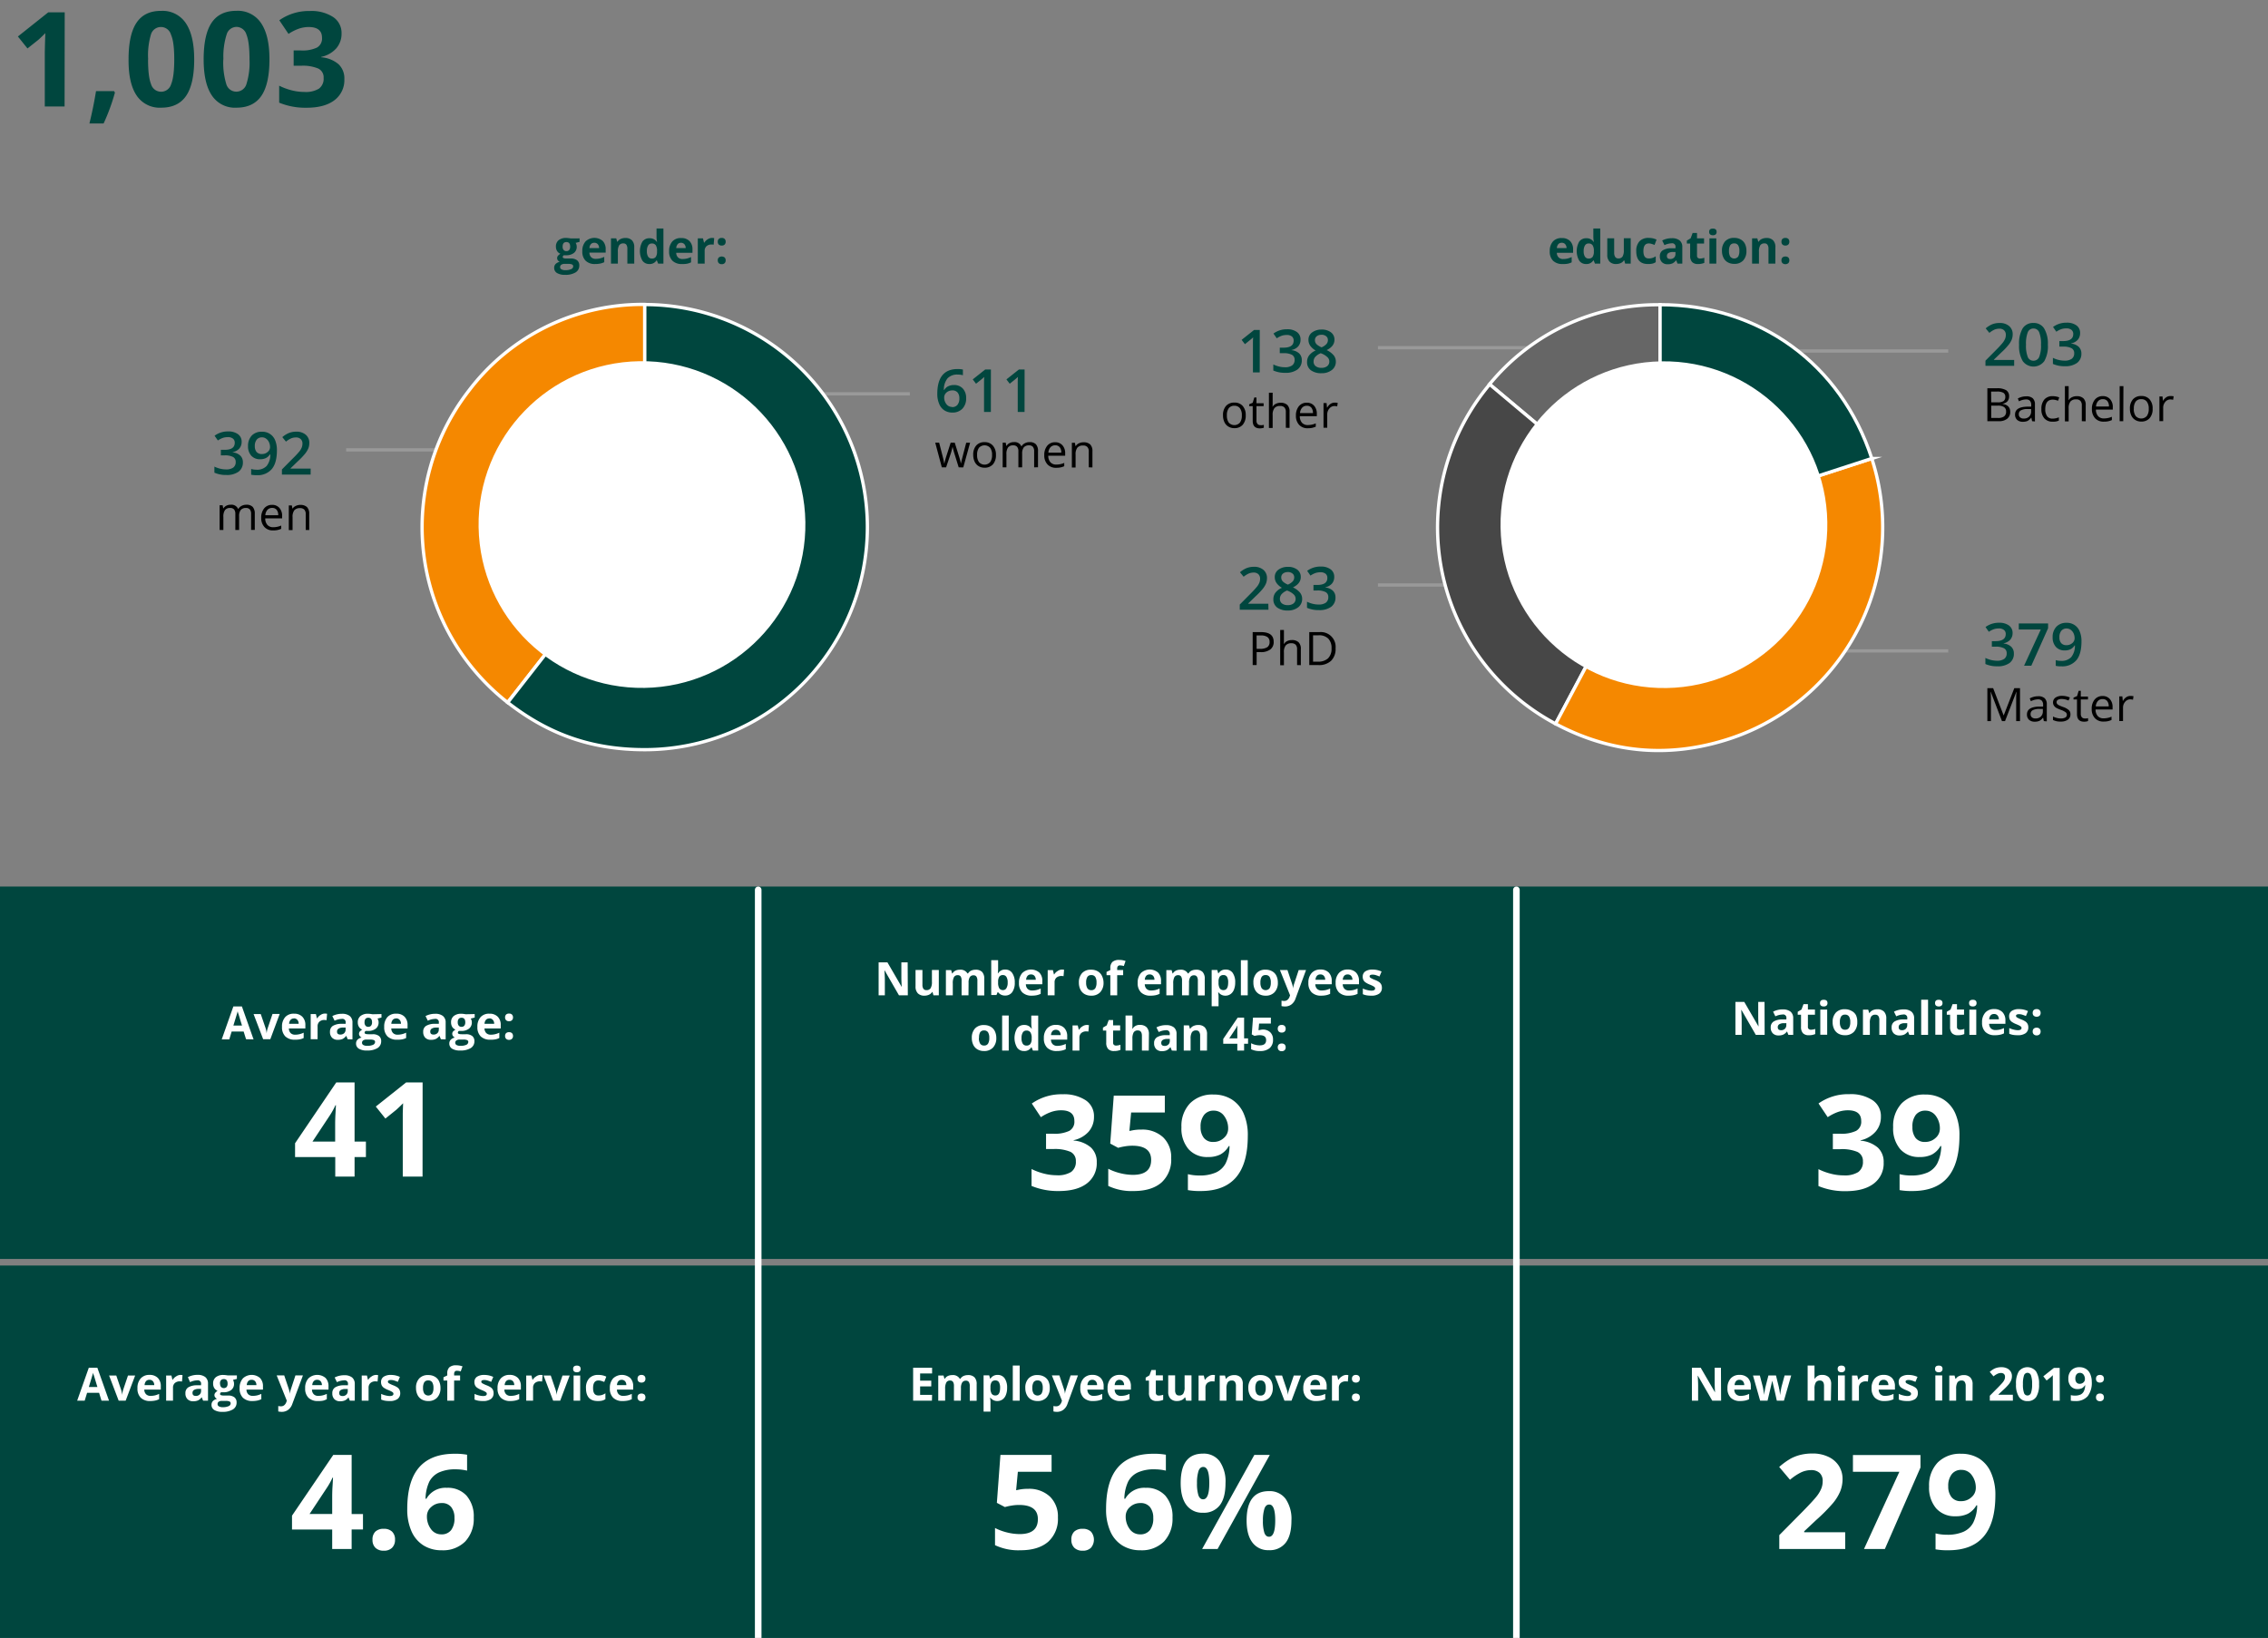 <svg xmlns="http://www.w3.org/2000/svg" width="688" height="497" viewBox="0 0 688 497"><rect x="0" y="0" width="688" height="497" fill="#808080" stroke="none"/><defs><style>.cls-1,.cls-8{fill:none}.cls-1{stroke:#999;stroke-linejoin:round}.cls-4,.cls-5,.cls-8{stroke:#fff}.cls-4{fill:#f58800}.cls-4,.cls-5,.cls-8{stroke-miterlimit:10}.cls-4,.cls-5{fill-rule:evenodd}.cls-5,.cls-7{fill:#00463e}.cls-6{fill:#fff}.cls-8{stroke-linecap:round;stroke-width:2px}</style></defs><g id="grafiken"><path class="cls-1" d="M509 105.5h-91M521 106.5h70M521 197.5h70M509 177.5h-91"/><path d="M503.59 160l-51.73-43.41a65.89 65.89 0 0151.73-24.12z" stroke-miterlimit="8" stroke="#fff" fill="#666"/><path d="M503.59 160l-31.7 59.62a67.5 67.5 0 01-20-103z" fill="#474747" stroke-miterlimit="8" stroke="#fff"/><path class="cls-4" d="M503.59 160l64.22-20.87a67.52 67.52 0 01-43.35 85.09c-18.13 5.89-35.75 4.35-52.57-4.6z"/><path class="cls-5" d="M503.59 160V92.45c30.17 0 54.9 18 64.22 46.66z"/><circle class="cls-6" cx="504.76" cy="159.19" r="49.57" transform="rotate(-.9 505.519 159.312)"/><path class="cls-7" d="M0 269h688v113H0zM0 384h688v113H0z"/><path class="cls-8" d="M230 270v228M460 270v228"/><path class="cls-1" d="M206 119.5h70M196 136.5h-91"/><path class="cls-4" d="M195.59 159.94L154 213.16a67.53 67.53 0 01-11.64-94.79 66 66 0 0153.22-26z"/><path class="cls-5" d="M195.59 159.94V92.41a67.53 67.53 0 110 135.06c-15.93 0-29-4.51-41.58-14.31z"/><circle class="cls-6" cx="194.75" cy="159.16" r="49.57" transform="rotate(-.9 194.835 159.418)"/></g><g id="EN"><path class="cls-7" d="M382.14 113h-2.06v-8.3c0-1 0-1.77.07-2.35-.14.14-.31.29-.5.46l-2 1.62-1-1.31 3.78-3h1.72zM394.52 103.1a3 3 0 01-.71 2 3.58 3.58 0 01-2 1.09v.07a3.86 3.86 0 012.32 1 2.76 2.76 0 01.77 2 3.41 3.41 0 01-1.31 2.86 6 6 0 01-3.72 1 8.45 8.45 0 01-3.61-.7v-1.84a8.5 8.5 0 001.73.63 7.37 7.37 0 001.76.22 3.68 3.68 0 002.23-.56 2 2 0 00.74-1.71 1.62 1.62 0 00-.82-1.51 5.23 5.23 0 00-2.56-.48h-1.12v-1.68h1.14c2.05 0 3.07-.71 3.07-2.13a1.57 1.57 0 00-.53-1.27 2.43 2.43 0 00-1.59-.45 5 5 0 00-1.4.2 6.66 6.66 0 00-1.6.81l-1-1.44a6.69 6.69 0 014.1-1.3 4.83 4.83 0 013 .83 2.73 2.73 0 011.11 2.36zM400.86 100a4.54 4.54 0 012.89.84 2.71 2.71 0 011.06 2.25c0 1.32-.79 2.37-2.37 3.14a6.18 6.18 0 012.15 1.6 3 3 0 01.64 1.86 3.13 3.13 0 01-1.17 2.55 4.86 4.86 0 01-3.17 1 5.16 5.16 0 01-3.24-.9 3 3 0 01-1.15-2.54 3.27 3.27 0 01.6-1.93 5 5 0 012-1.52 5 5 0 01-1.67-1.49 3.15 3.15 0 01-.51-1.76 2.67 2.67 0 011.1-2.23 4.68 4.68 0 012.84-.87zm-2.38 9.69a1.7 1.7 0 00.64 1.42 2.73 2.73 0 001.74.5 2.68 2.68 0 001.76-.52 1.75 1.75 0 00.63-1.42 1.81 1.81 0 00-.58-1.3 5.44 5.44 0 00-1.76-1.09l-.25-.11a4.44 4.44 0 00-1.67 1.12 2.1 2.1 0 00-.51 1.38zm2.36-8.1a2.14 2.14 0 00-1.41.44 1.43 1.43 0 00-.54 1.18 1.68 1.68 0 00.19.82 2 2 0 00.57.65 6.12 6.12 0 001.24.71 4.11 4.11 0 001.49-1 1.8 1.8 0 00.44-1.2 1.43 1.43 0 00-.54-1.18 2.23 2.23 0 00-1.44-.44z"/><path d="M377.89 126.05a4.12 4.12 0 01-.93 2.86 3.26 3.26 0 01-2.55 1 3.32 3.32 0 01-1.78-.48 3 3 0 01-1.2-1.35 4.6 4.6 0 01-.43-2.06 4.15 4.15 0 01.92-2.86 3.24 3.24 0 012.54-1 3.17 3.17 0 012.5 1 4.09 4.09 0 01.93 2.89zm-5.71 0a3.56 3.56 0 00.57 2.18 2.27 2.27 0 003.38 0 3.51 3.51 0 00.58-2.19 3.43 3.43 0 00-.58-2.17 2 2 0 00-1.7-.75 2 2 0 00-1.68.74 3.48 3.48 0 00-.57 2.19zM382.35 129a3.6 3.6 0 00.58 0 2.58 2.58 0 00.45-.1v.87a2.22 2.22 0 01-.55.15 3.91 3.91 0 01-.64.06c-1.45 0-2.18-.77-2.18-2.29v-4.46h-1.07v-.55l1.07-.47.48-1.6h.66v1.74h2.17v.88h-2.17v4.41a1.49 1.49 0 00.32 1 1.12 1.12 0 00.88.36zM390.06 129.8V125a1.93 1.93 0 00-.42-1.36 1.71 1.71 0 00-1.31-.46 2.13 2.13 0 00-1.72.65 3.26 3.26 0 00-.55 2.1v3.92h-1.13v-10.69h1.13v3.22a6.69 6.69 0 01-.05 1h.07a2.25 2.25 0 01.95-.85 3.08 3.08 0 011.41-.32 2.85 2.85 0 012.06.66 2.72 2.72 0 01.69 2.07v4.89zM396.74 129.94a3.43 3.43 0 01-2.62-1 3.9 3.9 0 01-1-2.8 4.37 4.37 0 01.89-2.88 3 3 0 012.4-1.07 2.83 2.83 0 012.23.93 3.56 3.56 0 01.82 2.44v.72h-5.16a2.94 2.94 0 00.66 2 2.3 2.3 0 001.78.69 6 6 0 002.4-.51v1a5.79 5.79 0 01-1.14.37 6.06 6.06 0 01-1.26.11zm-.3-6.82a1.84 1.84 0 00-1.44.59 2.72 2.72 0 00-.64 1.63h3.92a2.5 2.5 0 00-.48-1.65 1.68 1.68 0 00-1.36-.57zM404.91 122.17a4.74 4.74 0 01.89.08l-.16 1.06a3.79 3.79 0 00-.82-.11 2 2 0 00-1.55.74 2.7 2.7 0 00-.65 1.84v4h-1.13v-7.49h.93l.13 1.39h.06a3.27 3.27 0 011-1.13 2.27 2.27 0 011.3-.38z"/><path class="cls-6" d="M74.64 315.33l-.73-2.33h-3.64l-.72 2.38h-2.29l3.53-10h2.59l3.54 10zm-1.23-4.16c-.67-2.15-1-3.37-1.13-3.65a6.48 6.48 0 01-.18-.67c-.15.58-.59 2-1.3 4.32zM79.83 315.33l-2.91-7.64h2.18l1.48 4.31a8.05 8.05 0 01.31 1.57 6.35 6.35 0 01.31-1.57l1.47-4.35h2.18L82 315.33zM89.44 315.47a4 4 0 01-2.89-1 3.87 3.87 0 01-1-2.89 4.2 4.2 0 011-3 3.41 3.41 0 012.65-1 3.34 3.34 0 012.52.93 3.49 3.49 0 01.91 2.55v1h-5a2.05 2.05 0 00.52 1.39 1.87 1.87 0 001.38.5 5.53 5.53 0 001.31-.15 6 6 0 001.28-.46v1.62a4.55 4.55 0 01-1.16.4 7.29 7.29 0 01-1.52.11zm-.3-6.44a1.31 1.31 0 00-1 .42 1.92 1.92 0 00-.44 1.19h2.9a1.74 1.74 0 00-.4-1.19 1.37 1.37 0 00-1.06-.45zM98.52 307.54a2.8 2.8 0 01.7.07l-.16 1.95a2.63 2.63 0 00-.61-.07 2.18 2.18 0 00-1.56.52 1.85 1.85 0 00-.55 1.43v3.89h-2.09v-7.64h1.58l.31 1.28h.1a2.88 2.88 0 011-1 2.38 2.38 0 011.28-.43zM105.46 315.33l-.4-1H105a3.09 3.09 0 01-1.08.92 3.52 3.52 0 01-1.45.26 2.33 2.33 0 01-1.73-.63 2.39 2.39 0 01-.64-1.79 2.05 2.05 0 01.85-1.8 5 5 0 012.57-.64h1.33v-.33a1 1 0 00-1.19-1.16 5.44 5.44 0 00-2.16.55l-.69-1.41a6.24 6.24 0 012.93-.69 3.65 3.65 0 012.36.67 2.51 2.51 0 01.82 2v5.09zm-.61-3.54h-.81a2.39 2.39 0 00-1.35.33 1 1 0 00-.45.91c0 .59.34.88 1 .88a1.63 1.63 0 001.16-.41 1.48 1.48 0 00.44-1.11zM115.72 307.69v1.06l-1.2.31a2.05 2.05 0 01.33 1.14 2.33 2.33 0 01-.86 1.92 3.71 3.71 0 01-2.38.69h-.69a.72.72 0 00-.32.55c0 .3.39.45 1.15.45h1.3a3 3 0 011.92.54 1.93 1.93 0 01.66 1.59 2.38 2.38 0 01-1.12 2.08 5.87 5.87 0 01-3.21.73 4.43 4.43 0 01-2.44-.55 1.77 1.77 0 01-.85-1.57 1.65 1.65 0 01.43-1.15 2.44 2.44 0 011.27-.66 1.34 1.34 0 01-.56-.45 1.07 1.07 0 01-.24-.66 1.06 1.06 0 01.25-.73 3.09 3.09 0 01.73-.57 2 2 0 01-1-.83 2.53 2.53 0 01-.35-1.36 2.38 2.38 0 01.81-1.93 3.49 3.49 0 012.32-.69 5.87 5.87 0 01.77.06l.56.09zm-5.9 8.72a.75.75 0 00.41.68 2.33 2.33 0 001.16.24 4.22 4.22 0 001.76-.3 1 1 0 00.63-.84.6.6 0 00-.37-.6 3.14 3.14 0 00-1.17-.16h-1.08a1.65 1.65 0 00-1 .27.83.83 0 00-.34.71zm.76-6.22a1.54 1.54 0 00.28 1 1 1 0 00.86.37 1 1 0 00.86-.37 1.54 1.54 0 00.28-1q0-1.38-1.14-1.38t-1.14 1.38zM120.43 315.47a3.93 3.93 0 01-2.88-1 3.87 3.87 0 01-1-2.89 4.24 4.24 0 011-3 3.42 3.42 0 012.65-1 3.35 3.35 0 012.53.93 3.48 3.48 0 01.9 2.55v1h-4.93a2 2 0 00.53 1.39 1.87 1.87 0 001.38.5 5.45 5.45 0 001.3-.15 6.29 6.29 0 001.29-.46v1.62a4.62 4.62 0 01-1.17.4 7.22 7.22 0 01-1.6.11zm-.29-6.44a1.33 1.33 0 00-1 .42 2 2 0 00-.43 1.19h2.92a1.69 1.69 0 00-.4-1.19 1.36 1.36 0 00-1.09-.45zM133.74 315.33l-.41-1h-.05a3 3 0 01-1.09.92 3.48 3.48 0 01-1.45.26 2.34 2.34 0 01-1.73-.63 2.43 2.43 0 01-.63-1.79 2 2 0 01.85-1.8 4.93 4.93 0 012.56-.64h1.33v-.33a1 1 0 00-1.19-1.16 5.36 5.36 0 00-2.15.55l-.69-1.41a6.2 6.2 0 012.92-.69 3.63 3.63 0 012.36.67 2.48 2.48 0 01.82 2v5.09zm-.62-3.54h-.81a2.43 2.43 0 00-1.35.33 1 1 0 00-.44.91c0 .59.33.88 1 .88a1.64 1.64 0 001.16-.41 1.47 1.47 0 00.43-1.11zM144 307.69v1.06l-1.2.31a2.05 2.05 0 01.33 1.14 2.33 2.33 0 01-.86 1.92 3.69 3.69 0 01-2.38.69H139.21a.69.69 0 00-.32.55q0 .45 1.14.45h1.3a3 3 0 011.92.54 1.93 1.93 0 01.66 1.59 2.36 2.36 0 01-1.12 2.08 5.82 5.82 0 01-3.21.73 4.45 4.45 0 01-2.44-.55 1.78 1.78 0 01-.84-1.57 1.61 1.61 0 01.43-1.15 2.37 2.37 0 011.26-.66 1.4 1.4 0 01-.56-.45 1.07 1.07 0 01-.24-.66 1.06 1.06 0 01.25-.73 3.17 3.17 0 01.74-.57 2 2 0 01-1-.83 2.62 2.62 0 01-.35-1.36 2.38 2.38 0 01.81-1.93 3.5 3.5 0 012.33-.69 5.86 5.86 0 01.76.06l.56.09zm-5.9 8.72a.77.77 0 00.41.68 2.36 2.36 0 001.16.24 4.19 4.19 0 001.76-.3 1 1 0 00.63-.84.6.6 0 00-.37-.6 3.08 3.08 0 00-1.16-.16h-1.08a1.6 1.6 0 00-1 .27.82.82 0 00-.36.71zm.76-6.22a1.54 1.54 0 00.28 1 1 1 0 00.87.37 1 1 0 00.86-.37 1.61 1.61 0 00.27-1c0-.92-.38-1.38-1.13-1.38s-1.16.46-1.16 1.38zM148.71 315.47a4 4 0 01-2.89-1 3.87 3.87 0 01-1-2.89 4.24 4.24 0 011-3 3.43 3.43 0 012.66-1 3.34 3.34 0 012.52.93 3.48 3.48 0 01.9 2.55v1h-4.93a2.06 2.06 0 00.53 1.39 1.87 1.87 0 001.38.5 5.53 5.53 0 001.31-.15 6 6 0 001.28-.46v1.62a4.49 4.49 0 01-1.17.4 7.18 7.18 0 01-1.59.11zm-.3-6.44a1.33 1.33 0 00-1 .42 2 2 0 00-.43 1.19h2.93a1.74 1.74 0 00-.41-1.19 1.35 1.35 0 00-1.09-.45zM153.22 308.71a1.15 1.15 0 01.31-.87 1.25 1.25 0 01.9-.3 1.18 1.18 0 01.88.31 1.16 1.16 0 01.31.86 1.12 1.12 0 01-.32.85 1.17 1.17 0 01-.87.31 1.23 1.23 0 01-.89-.3 1.14 1.14 0 01-.32-.86zm0 5.64a1.18 1.18 0 01.31-.87 1.3 1.3 0 01.9-.29 1.22 1.22 0 01.88.3 1.17 1.17 0 01.31.86 1.13 1.13 0 01-.32.85 1.18 1.18 0 01-.87.32 1.23 1.23 0 01-.89-.31 1.14 1.14 0 01-.32-.86zM111 351.08h-3.44V357h-5.86v-5.91H89.51v-4.2L102 328.44h5.56v17.95H111zm-9.33-4.69v-4.84c0-.81 0-2 .09-3.52s.12-2.43.16-2.68h-.16a22.42 22.42 0 01-1.73 3.13l-5.24 7.91zM128.18 357h-6V337.76l.1-3c-1 1-1.7 1.66-2.09 2l-3.28 2.64-2.91-3.64 9.2-7.32h5zM331.86 338.83a6.73 6.73 0 01-1.62 4.55 8.42 8.42 0 01-4.55 2.58v.11a9.13 9.13 0 015.23 2.1 5.88 5.88 0 011.78 4.5 7.64 7.64 0 01-3 6.42q-3 2.3-8.54 2.3a20.73 20.73 0 01-8.24-1.55v-5.13a18.76 18.76 0 003.65 1.36 15.5 15.5 0 003.95.53 7.64 7.64 0 004.41-1 3.72 3.72 0 001.43-3.26 3 3 0 00-1.64-2.85 12.12 12.12 0 00-5.23-.84h-2.17V344h2.2a10.26 10.26 0 004.86-.87 3.14 3.14 0 001.53-3q0-3.24-4.06-3.24a9.35 9.35 0 00-2.86.47 13.93 13.93 0 00-3.24 1.62l-2.75-4.14a15.57 15.57 0 019.32-2.81 12 12 0 017 1.8 5.75 5.75 0 012.54 5zM346.23 342.75a9.22 9.22 0 016.6 2.33 8.36 8.36 0 012.45 6.36 9.29 9.29 0 01-2.95 7.37q-3 2.58-8.44 2.58a16.54 16.54 0 01-7.7-1.55v-5.21a16.59 16.59 0 003.6 1.34 16.11 16.11 0 003.88.51q5.54 0 5.53-4.53c0-2.88-1.91-4.31-5.72-4.31a13.92 13.92 0 00-2.29.2 16.7 16.7 0 00-2 .44l-2.4-1.29 1.07-14.55h15.49v5.12h-10.22l-.53 5.6.68-.13a13 13 0 012.95-.28zM378.52 344.63q0 8.43-3.56 12.6t-10.76 4.16a20.39 20.39 0 01-3.85-.28v-4.84a14.34 14.34 0 003.44.41 12.1 12.1 0 005-.89 6.27 6.27 0 003-2.79 12.26 12.26 0 001.19-5.25h-.23a6.64 6.64 0 01-2.62 2.58 8.2 8.2 0 01-3.71.74 7.48 7.48 0 01-5.88-2.39 9.6 9.6 0 01-2.15-6.65 9.94 9.94 0 012.61-7.26 9.49 9.49 0 017.1-2.66 10.24 10.24 0 015.54 1.48 9.58 9.58 0 013.64 4.31 16.23 16.23 0 011.24 6.73zM368.19 337a3.57 3.57 0 00-2.93 1.29 5.7 5.7 0 00-1.06 3.71 5.12 5.12 0 001 3.28 3.48 3.48 0 002.91 1.21 4.48 4.48 0 003.14-1.2 3.63 3.63 0 001.31-2.76 6.26 6.26 0 00-1.22-3.93 3.76 3.76 0 00-3.15-1.6zM570.57 338.83a6.73 6.73 0 01-1.62 4.55 8.38 8.38 0 01-4.55 2.62v.11a9.16 9.16 0 015.24 2.1 5.91 5.91 0 011.77 4.5 7.63 7.63 0 01-3 6.42c-2 1.53-4.84 2.3-8.54 2.3a20.67 20.67 0 01-8.24-1.55v-5.13a18.29 18.29 0 003.65 1.36 15.44 15.44 0 004 .53 7.64 7.64 0 004.41-1 3.72 3.72 0 001.43-3.26 3 3 0 00-1.64-2.85 12.17 12.17 0 00-5.24-.84H556V344h2.21a10.24 10.24 0 004.85-.87 3.13 3.13 0 001.54-3q0-3.24-4.07-3.24a9.4 9.4 0 00-2.86.47 13.89 13.89 0 00-3.23 1.62l-2.79-4.16A15.54 15.54 0 01561 332a12 12 0 017 1.8 5.75 5.75 0 012.57 5.03zM594.4 344.63q0 8.43-3.55 12.6t-10.76 4.16a20.25 20.25 0 01-3.85-.28v-4.84a14.28 14.28 0 003.44.41 12.16 12.16 0 005-.89 6.25 6.25 0 003-2.79 12.4 12.4 0 001.2-5.25h-.24a6.58 6.58 0 01-2.62 2.58 8.14 8.14 0 01-3.71.74 7.51 7.51 0 01-5.88-2.39 9.6 9.6 0 01-2.14-6.65 10 10 0 012.6-7.26 9.51 9.51 0 017.1-2.66 10.22 10.22 0 015.54 1.48 9.52 9.52 0 013.64 4.31 16.23 16.23 0 011.23 6.73zM584.07 337a3.57 3.57 0 00-2.93 1.29 5.75 5.75 0 00-1 3.71 5.18 5.18 0 00.95 3.28 3.48 3.48 0 002.91 1.21 4.49 4.49 0 003.15-1.2 3.66 3.66 0 001.31-2.76 6.33 6.33 0 00-1.22-3.93 3.8 3.8 0 00-3.17-1.6zM110.11 464.08h-3.44V470h-5.9v-5.91H88.58v-4.2l12.52-18.44h5.57v17.95h3.44zm-9.34-4.69v-4.84c0-.81 0-2 .1-3.52s.12-2.43.16-2.68h-.16a21.51 21.51 0 01-1.74 3.13l-5.23 7.91zM113 467.2a3.26 3.26 0 01.88-2.48 3.54 3.54 0 012.56-.84 3.45 3.45 0 012.5.86 3.23 3.23 0 01.89 2.46 3.29 3.29 0 01-.89 2.43 3.38 3.38 0 01-2.5.89 3.48 3.48 0 01-2.54-.87 3.24 3.24 0 01-.9-2.45zM123.54 457.87q0-8.49 3.59-12.62t10.73-4.14a20 20 0 013.83.29v4.83a15.15 15.15 0 00-3.44-.4 11.89 11.89 0 00-5.07.94 6.4 6.4 0 00-2.94 2.78 12.77 12.77 0 00-1.15 5.21h.26a6.62 6.62 0 016.19-3.32 7.65 7.65 0 016 2.4 9.54 9.54 0 012.17 6.64 10 10 0 01-2.58 7.24 9.47 9.47 0 01-7.15 2.67 10.2 10.2 0 01-5.51-1.47 9.57 9.57 0 01-3.64-4.28 16.29 16.29 0 01-1.29-6.77zm10.32 7.69a3.56 3.56 0 003-1.3 5.8 5.8 0 001-3.7 5.08 5.08 0 00-1-3.29 3.51 3.51 0 00-2.92-1.2 4.49 4.49 0 00-3.13 1.19 3.64 3.64 0 00-1.3 2.77 6.33 6.33 0 001.22 3.93 3.75 3.75 0 003.13 1.6zM311.88 451.75a9.19 9.19 0 016.59 2.33 8.36 8.36 0 012.45 6.36 9.29 9.29 0 01-2.95 7.37q-3 2.58-8.44 2.58a16.46 16.46 0 01-7.69-1.55v-5.21a16.31 16.31 0 003.59 1.34 16.13 16.13 0 003.89.51q5.52 0 5.52-4.53c0-2.88-1.9-4.31-5.72-4.31a13.71 13.71 0 00-2.28.2 16.92 16.92 0 00-2 .44L302.4 456l1.08-14.55H319v5.12h-10.23l-.53 5.6.69-.13a12.88 12.88 0 012.95-.29zM325 467.2a3.26 3.26 0 01.88-2.48 3.56 3.56 0 012.56-.84 3.49 3.49 0 012.51.86 3.79 3.79 0 010 4.89 3.38 3.38 0 01-2.5.89 3.49 3.49 0 01-2.54-.87 3.24 3.24 0 01-.91-2.45zM335.53 457.87q0-8.49 3.58-12.62t10.73-4.14a19.91 19.91 0 013.83.29v4.83a15.08 15.08 0 00-3.44-.4 11.81 11.81 0 00-5.06.94 6.3 6.3 0 00-2.94 2.78 12.76 12.76 0 00-1.16 5.21h.26a6.63 6.63 0 016.19-3.32 7.69 7.69 0 016 2.4 9.58 9.58 0 012.16 6.64 10 10 0 01-2.57 7.24 9.49 9.49 0 01-7.15 2.67 10.21 10.21 0 01-5.52-1.47 9.48 9.48 0 01-3.63-4.28 16.13 16.13 0 01-1.28-6.77zm10.31 7.69a3.56 3.56 0 003-1.3 5.8 5.8 0 001-3.7 5.13 5.13 0 00-1-3.29 3.54 3.54 0 00-2.92-1.2 4.5 4.5 0 00-3.14 1.19 3.67 3.67 0 00-1.3 2.77 6.33 6.33 0 001.22 3.93 3.75 3.75 0 003.14 1.6zM371.76 450q0 4.49-1.74 6.74a6 6 0 01-5.1 2.26 5.89 5.89 0 01-5-2.31q-1.76-2.32-1.76-6.69 0-8.93 6.74-8.93a6 6 0 015.07 2.31 10.73 10.73 0 011.79 6.62zm-8.65 0a11.85 11.85 0 00.43 3.71c.3.81.77 1.22 1.42 1.22q1.88 0 1.88-4.93t-1.84-4.89c-.65 0-1.12.4-1.42 1.2a11.59 11.59 0 00-.47 3.69zm22.09-8.55L369.36 470h-4.69l15.84-28.55zm6.56 19.92c0 3-.58 5.23-1.74 6.73a6.06 6.06 0 01-5.1 2.26 5.89 5.89 0 01-5-2.32q-1.76-2.31-1.76-6.67 0-8.92 6.74-8.92a6 6 0 015.07 2.31 10.7 10.7 0 011.79 6.6zm-8.65 0a11.78 11.78 0 00.43 3.7c.3.82.77 1.22 1.42 1.22q1.88 0 1.88-4.92t-1.84-4.85c-.65 0-1.12.4-1.42 1.2a11.59 11.59 0 00-.47 3.68z"/><path class="cls-7" d="M284.33 119.52q0-7.53 6.14-7.54a7.54 7.54 0 011.63.15v1.72a5.9 5.9 0 00-1.54-.19 4 4 0 00-3.1 1.11 5.34 5.34 0 00-1.13 3.55h.11a2.8 2.8 0 011.16-1.1 3.7 3.7 0 011.75-.39 3.48 3.48 0 012.73 1.07 4.14 4.14 0 011 2.91 4.38 4.38 0 01-1.13 3.19 4.08 4.08 0 01-3.08 1.18 4.33 4.33 0 01-2.4-.67 4.19 4.19 0 01-1.56-1.93 7.64 7.64 0 01-.58-3.06zm4.48 4a2 2 0 001.64-.69 3 3 0 00.57-2 2.62 2.62 0 00-.54-1.74 2 2 0 00-1.62-.63 2.72 2.72 0 00-1.23.29 2.32 2.32 0 00-.89.78 1.88 1.88 0 00-.32 1 3.23 3.23 0 00.67 2.09 2.09 2.09 0 001.72.85zM300.58 125h-2.07v-8.3c0-1 0-1.77.07-2.35a6 6 0 01-.5.46c-.19.17-.85.71-2 1.62l-1-1.31 3.78-3h1.73zM310.8 125h-2.07v-8.3c0-1 0-1.77.07-2.35a6 6 0 01-.5.46c-.19.17-.85.71-2 1.62l-1-1.31 3.78-3h1.73z"/><path d="M290.82 141.8l-1.37-4.4c-.09-.27-.25-.88-.49-1.83-.19.8-.34 1.41-.48 1.85L287 141.8h-1.3l-2-7.49h1.19c.48 1.88.85 3.31 1.1 4.3a15.87 15.87 0 01.43 2h.06c.05-.26.13-.6.24-1s.21-.74.29-1l1.38-4.3h1.23l1.34 4.3a15.08 15.08 0 01.52 2h.05c0-.16.07-.41.15-.76s.55-2.18 1.42-5.51h1.18l-2.07 7.49zM302.12 138.05a4.12 4.12 0 01-.93 2.86 3.26 3.26 0 01-2.55 1 3.32 3.32 0 01-1.78-.48 3 3 0 01-1.2-1.35 4.63 4.63 0 01-.43-2.06 4.15 4.15 0 01.92-2.86 3.24 3.24 0 012.54-1 3.17 3.17 0 012.5 1.05 4.09 4.09 0 01.93 2.84zm-5.71 0a3.56 3.56 0 00.57 2.18 2.27 2.27 0 003.38 0 3.51 3.51 0 00.58-2.19 3.43 3.43 0 00-.58-2.17 2.3 2.3 0 00-3.39 0 3.55 3.55 0 00-.56 2.18zM313.71 141.8v-4.87a2.07 2.07 0 00-.38-1.35 1.48 1.48 0 00-1.19-.45 2 2 0 00-1.57.61 3 3 0 00-.5 1.88v4.18h-1.14v-4.87a2.07 2.07 0 00-.38-1.35 1.49 1.49 0 00-1.2-.45 1.87 1.87 0 00-1.56.64 3.49 3.49 0 00-.49 2.1v3.93h-1.14v-7.49h.92l.19 1h.05a2.26 2.26 0 01.91-.85 2.7 2.7 0 011.31-.31 2.21 2.21 0 012.29 1.27h.06a2.42 2.42 0 011-.93 3 3 0 011.45-.34 2.54 2.54 0 011.9.65 2.94 2.94 0 01.64 2.09v4.89zM320.4 141.94a3.43 3.43 0 01-2.62-1 3.91 3.91 0 01-1-2.81 4.36 4.36 0 01.89-2.87 3 3 0 012.4-1.07 2.83 2.83 0 012.23.93 3.51 3.51 0 01.82 2.44v.72H318a2.9 2.9 0 00.67 2 2.28 2.28 0 001.78.68 6 6 0 002.39-.5v1a5.79 5.79 0 01-1.14.37 6.06 6.06 0 01-1.3.11zm-.3-6.82a1.87 1.87 0 00-1.44.59 2.66 2.66 0 00-.63 1.63h3.91a2.5 2.5 0 00-.48-1.65 1.68 1.68 0 00-1.36-.57zM330.28 141.8V137a1.93 1.93 0 00-.42-1.36 1.67 1.67 0 00-1.31-.46 2.17 2.17 0 00-1.72.64 3.22 3.22 0 00-.55 2.1v3.93h-1.13v-7.49h.92l.19 1h.05a2.35 2.35 0 011-.86 3.23 3.23 0 011.4-.3 2.89 2.89 0 012 .65 2.81 2.81 0 01.68 2.09v4.89z"/><path class="cls-7" d="M73.3 134.1a3 3 0 01-.71 2 3.58 3.58 0 01-2 1.09v.07a3.86 3.86 0 012.32 1 2.76 2.76 0 01.77 2 3.41 3.41 0 01-1.31 2.86 6 6 0 01-3.73 1 8.43 8.43 0 01-3.6-.7v-1.84a8.5 8.5 0 001.73.63 7.37 7.37 0 001.76.22 3.68 3.68 0 002.23-.56 2 2 0 00.74-1.71 1.62 1.62 0 00-.82-1.51 5.23 5.23 0 00-2.56-.48H67v-1.68h1.13c2.06 0 3.08-.71 3.08-2.13a1.54 1.54 0 00-.54-1.27 2.38 2.38 0 00-1.58-.45 5 5 0 00-1.4.2 6.66 6.66 0 00-1.6.81l-1-1.44a6.69 6.69 0 014.1-1.3 4.83 4.83 0 013 .83 2.73 2.73 0 011.11 2.36zM84 136.63q0 3.81-1.53 5.67a5.59 5.59 0 01-4.61 1.88 7.21 7.21 0 01-1.67-.14v-1.74a5.62 5.62 0 001.57.22 4 4 0 003.12-1.12 5.47 5.47 0 001.12-3.53h-.1a3.29 3.29 0 01-1.26 1.13 4 4 0 01-1.72.35 3.48 3.48 0 01-2.68-1.06 4.17 4.17 0 01-1-2.92 4.51 4.51 0 011.13-3.21 4.05 4.05 0 013.1-1.16 4.12 4.12 0 014 2.61 7.75 7.75 0 01.53 3.02zm-4.48-3.93a2 2 0 00-1.65.7 3 3 0 00-.57 2 2.63 2.63 0 00.53 1.73 2 2 0 001.62.63 2.54 2.54 0 001.75-.63 1.87 1.87 0 00.72-1.46 3.57 3.57 0 00-.31-1.46 2.62 2.62 0 00-.85-1.08 2.06 2.06 0 00-1.25-.43zM94.23 144h-8.71v-1.56l3.31-3.34a27.73 27.73 0 002-2.13 5.2 5.2 0 00.7-1.18 3.31 3.31 0 00.22-1.19 1.81 1.81 0 00-.53-1.37 2 2 0 00-1.44-.5 3.86 3.86 0 00-1.43.27 7 7 0 00-1.6 1l-1.11-1.36a7.25 7.25 0 012.08-1.29 6.11 6.11 0 012.15-.37 4.26 4.26 0 012.88.93 3.18 3.18 0 011.08 2.52 4.56 4.56 0 01-.31 1.65 7 7 0 01-1 1.62 22.18 22.18 0 01-2.15 2.24l-2.23 2.16v.09h6.1z"/><path d="M76.17 160.8v-4.87a2.07 2.07 0 00-.38-1.35 1.48 1.48 0 00-1.19-.45 2 2 0 00-1.57.61 3 3 0 00-.5 1.88v4.18h-1.14v-4.87a2.07 2.07 0 00-.38-1.35 1.49 1.49 0 00-1.2-.45 1.87 1.87 0 00-1.56.64 3.49 3.49 0 00-.49 2.1v3.93h-1.14v-7.49h.92l.19 1a2.26 2.26 0 01.91-.85 2.7 2.7 0 011.31-.31 2.21 2.21 0 012.29 1.27h.06a2.42 2.42 0 011-.93 3 3 0 011.45-.34 2.54 2.54 0 011.9.65 3 3 0 01.64 2.09v4.89zM82.86 160.94a3.43 3.43 0 01-2.62-1 3.9 3.9 0 01-1-2.8 4.37 4.37 0 01.89-2.88 3 3 0 012.4-1.07 2.83 2.83 0 012.23.93 3.51 3.51 0 01.82 2.44v.72h-5.12a2.94 2.94 0 00.66 2 2.32 2.32 0 001.79.69 6 6 0 002.39-.51v1a5.79 5.79 0 01-1.14.37 6.06 6.06 0 01-1.3.11zm-.3-6.82a1.87 1.87 0 00-1.44.59 2.66 2.66 0 00-.63 1.63h3.91a2.5 2.5 0 00-.48-1.65 1.68 1.68 0 00-1.36-.57zM92.74 160.8V156a1.93 1.93 0 00-.42-1.36 1.71 1.71 0 00-1.31-.46 2.17 2.17 0 00-1.72.64 3.23 3.23 0 00-.54 2.1v3.93h-1.14v-7.49h.92l.19 1a2.26 2.26 0 011-.85 3.09 3.09 0 011.4-.31 2.89 2.89 0 012 .65 2.82 2.82 0 01.68 2.09v4.89z"/><path class="cls-7" d="M611 111h-8.71v-1.56l3.31-3.34a27.73 27.73 0 001.95-2.13 5.2 5.2 0 00.7-1.18 3.11 3.11 0 00.22-1.19 1.85 1.85 0 00-.52-1.37 2 2 0 00-1.45-.5 3.9 3.9 0 00-1.43.27 6.74 6.74 0 00-1.59 1l-1.12-1.36a7.38 7.38 0 012.08-1.29 6.21 6.21 0 012.16-.35 4.25 4.25 0 012.87.93 3.17 3.17 0 011.08 2.52 4.36 4.36 0 01-.31 1.65 6.76 6.76 0 01-1 1.61 20.07 20.07 0 01-2.15 2.25l-2.23 2.16v.09H611zM621.22 104.57a9.11 9.11 0 01-1.08 5 4.06 4.06 0 01-6.54 0 9 9 0 01-1.11-4.93 9.18 9.18 0 011.08-5 3.68 3.68 0 013.28-1.64 3.63 3.63 0 013.26 1.69 9 9 0 011.11 4.88zm-6.63 0a9.38 9.38 0 00.54 3.76 1.79 1.79 0 001.72 1.12 1.83 1.83 0 001.74-1.14 9.19 9.19 0 00.55-3.74 9.29 9.29 0 00-.55-3.74 1.82 1.82 0 00-1.74-1.15 1.8 1.8 0 00-1.72 1.13 9.45 9.45 0 00-.54 3.76zM631 101.1a3 3 0 01-.71 2 3.65 3.65 0 01-2 1.09v.07a3.89 3.89 0 012.32 1 2.77 2.77 0 01.78 2 3.41 3.41 0 01-1.31 2.86 6 6 0 01-3.73 1 8.4 8.4 0 01-3.6-.7v-1.84a8.29 8.29 0 001.73.63 7.85 7.85 0 001.76.22 3.7 3.7 0 002.23-.56 2 2 0 00.74-1.71 1.63 1.63 0 00-.82-1.51 5.27 5.27 0 00-2.57-.48h-1.11v-1.68h1.13c2.05 0 3.08-.71 3.08-2.13a1.54 1.54 0 00-.54-1.27 2.4 2.4 0 00-1.58-.45 5.06 5.06 0 00-1.41.2 6.85 6.85 0 00-1.6.81l-1-1.44a6.74 6.74 0 014.11-1.3 4.87 4.87 0 013 .83 2.75 2.75 0 011.1 2.36z"/><path d="M602.87 117.81h2.83a5.34 5.34 0 012.88.59 2.1 2.1 0 01.88 1.88 2.19 2.19 0 01-.49 1.47 2.38 2.38 0 01-1.45.74v.07q2.28.39 2.28 2.4a2.55 2.55 0 01-.91 2.09 3.84 3.84 0 01-2.53.75h-3.49zm1.17 4.27H606a3.1 3.1 0 001.77-.38 1.49 1.49 0 00.54-1.3 1.33 1.33 0 00-.6-1.22 3.74 3.74 0 00-1.91-.37H604zm0 1v3.74h2.08a3 3 0 001.82-.47 1.72 1.72 0 00.61-1.47 1.53 1.53 0 00-.62-1.36 3.27 3.27 0 00-1.9-.44zM616.44 127.8l-.23-1.07h-.05a3.29 3.29 0 01-1.12 1 3.53 3.53 0 01-1.39.25 2.53 2.53 0 01-1.75-.58 2.1 2.1 0 01-.63-1.63q0-2.28 3.63-2.38h1.27v-.47a1.92 1.92 0 00-.38-1.3 1.56 1.56 0 00-1.21-.42 5 5 0 00-2.12.57l-.35-.86a5.65 5.65 0 011.21-.48 5.45 5.45 0 011.33-.17 2.83 2.83 0 012 .6 2.49 2.49 0 01.65 1.91v5.11zm-2.57-.8a2.31 2.31 0 001.67-.58 2.17 2.17 0 00.6-1.63v-.68h-1.13a4.09 4.09 0 00-2 .42 1.27 1.27 0 00-.6 1.16 1.18 1.18 0 00.37.94 1.58 1.58 0 001.09.37zM622.67 127.94a3.18 3.18 0 01-2.52-1 4.07 4.07 0 01-.89-2.83 4.25 4.25 0 01.9-2.9 3.26 3.26 0 012.58-1 5 5 0 011.08.12 3.55 3.55 0 01.85.27l-.35 1a5.66 5.66 0 00-.82-.25 4 4 0 00-.79-.09q-2.28 0-2.28 2.91a3.5 3.5 0 00.56 2.12 1.93 1.93 0 001.65.73 5 5 0 001.92-.4v1a4.07 4.07 0 01-1.89.32zM631.52 127.8V123a1.93 1.93 0 00-.42-1.36 1.65 1.65 0 00-1.3-.46 2.14 2.14 0 00-1.73.65 3.27 3.27 0 00-.54 2.1v3.92h-1.14v-10.69h1.14v3.22a6.51 6.51 0 01-.06 1h.07a2.28 2.28 0 011-.85 3.05 3.05 0 011.41-.32 2.88 2.88 0 012.06.66 2.72 2.72 0 01.69 2.07v4.89zM638.21 127.94a3.46 3.46 0 01-2.63-1 4 4 0 01-1-2.81 4.31 4.31 0 01.9-2.87 3 3 0 012.39-1.07 2.83 2.83 0 012.23.93 3.51 3.51 0 01.82 2.44v.72h-5.12a2.94 2.94 0 00.67 2 2.28 2.28 0 001.78.68 6 6 0 002.39-.5v1a5.79 5.79 0 01-1.14.37 6 6 0 01-1.29.11zm-.31-6.82a1.87 1.87 0 00-1.44.59 2.66 2.66 0 00-.63 1.63h3.92a2.5 2.5 0 00-.48-1.65 1.7 1.7 0 00-1.37-.57zM644.09 127.8H643v-10.64h1.14zM653 124.05a4.12 4.12 0 01-.93 2.86 3.26 3.26 0 01-2.55 1 3.32 3.32 0 01-1.78-.48 3 3 0 01-1.2-1.35 4.63 4.63 0 01-.43-2.06 4.15 4.15 0 01.92-2.86 3.24 3.24 0 012.54-1 3.17 3.17 0 012.5 1 4.09 4.09 0 01.93 2.89zm-5.71 0a3.56 3.56 0 00.57 2.18 2.27 2.27 0 003.38 0 3.51 3.51 0 00.58-2.19 3.43 3.43 0 00-.58-2.17 2 2 0 00-1.7-.75 2 2 0 00-1.68.74 3.48 3.48 0 00-.55 2.19zM658.48 120.17a4.94 4.94 0 01.9.08l-.16 1.06a3.87 3.87 0 00-.82-.11 2 2 0 00-1.56.74 2.7 2.7 0 00-.64 1.84v4h-1.14v-7.49h.94l.13 1.38a3.35 3.35 0 011-1.12 2.21 2.21 0 011.35-.38z"/><path class="cls-7" d="M610.52 192.1a3 3 0 01-.71 2 3.65 3.65 0 01-2 1.09v.07a3.89 3.89 0 012.32 1 2.77 2.77 0 01.78 2.05 3.41 3.41 0 01-1.31 2.86 6 6 0 01-3.73 1 8.4 8.4 0 01-3.6-.7v-1.84a8.29 8.29 0 001.73.63 7.85 7.85 0 001.76.22 3.7 3.7 0 002.23-.56 2 2 0 00.74-1.71 1.63 1.63 0 00-.82-1.51 5.27 5.27 0 00-2.57-.48h-1.11v-1.68h1.13c2 0 3.08-.71 3.08-2.13a1.54 1.54 0 00-.54-1.27 2.42 2.42 0 00-1.58-.45 5.06 5.06 0 00-1.41.2 6.85 6.85 0 00-1.6.81l-1-1.44a6.74 6.74 0 014.11-1.3 4.87 4.87 0 013 .83 2.75 2.75 0 011.1 2.31zM614 202l5.08-11h-6.68v-1.82h8.89v1.44L616.2 202zM631.42 194.63q0 3.81-1.53 5.67a5.57 5.57 0 01-4.6 1.88 6.61 6.61 0 01-1.68-.15v-1.73a5.67 5.67 0 001.57.22 4 4 0 003.12-1.12 5.48 5.48 0 001.13-3.54h-.11a3.11 3.11 0 01-1.25 1.15 4 4 0 01-1.72.35 3.49 3.49 0 01-2.68-1.06 4.17 4.17 0 01-1-2.92 4.46 4.46 0 011.13-3.21 4.05 4.05 0 013.08-1.19 4.1 4.1 0 014 2.61 7.57 7.57 0 01.54 3.04zm-4.48-3.93a2 2 0 00-1.64.7 3 3 0 00-.57 2 2.58 2.58 0 00.53 1.73 2 2 0 001.61.63 2.57 2.57 0 001.76-.63 1.89 1.89 0 00.71-1.46 3.57 3.57 0 00-.3-1.46 2.72 2.72 0 00-.85-1.08 2.09 2.09 0 00-1.25-.43z"/><path d="M607.3 218.8l-3.39-8.86h-.06c.07.7.1 1.54.1 2.5v6.36h-1.08v-10h1.75l3.17 8.24h.05l3.2-8.24h1.73v10h-1.16v-6.44c0-.74 0-1.54.1-2.41h-.06l-3.42 8.85zM620 218.8l-.23-1.07a3.29 3.29 0 01-1.12 1 3.53 3.53 0 01-1.39.25 2.51 2.51 0 01-1.75-.58 2.1 2.1 0 01-.63-1.63q0-2.28 3.63-2.38h1.27v-.47a1.92 1.92 0 00-.38-1.3 1.56 1.56 0 00-1.21-.42 5 5 0 00-2.12.57l-.35-.86a5.65 5.65 0 011.21-.48 5.43 5.43 0 011.32-.17 2.84 2.84 0 012 .6 2.49 2.49 0 01.65 1.91v5.11zm-2.57-.8a2.31 2.31 0 001.67-.58 2.17 2.17 0 00.6-1.63v-.68h-1.13a4.1 4.1 0 00-2 .42 1.29 1.29 0 00-.59 1.16 1.18 1.18 0 00.37.94 1.58 1.58 0 001.09.37zM628.07 216.76a1.88 1.88 0 01-.78 1.61 3.6 3.6 0 01-2.18.57 4.71 4.71 0 01-2.33-.48v-1.05a5.54 5.54 0 001.16.43 4.59 4.59 0 001.19.16 2.8 2.8 0 001.37-.28.94.94 0 00.48-.87 1 1 0 00-.38-.75 6.2 6.2 0 00-1.48-.73 8.47 8.47 0 01-1.49-.68 2.14 2.14 0 01-.63-.69 1.81 1.81 0 01.53-2.33 3.48 3.48 0 012-.53 6 6 0 012.37.49l-.41.93a5.42 5.42 0 00-2-.47 2.47 2.47 0 00-1.22.25.83.83 0 00-.25 1.21 1.49 1.49 0 00.49.41 13.3 13.3 0 001.31.55 4.93 4.93 0 011.81 1 1.73 1.73 0 01.44 1.25zM632.4 218a5.46 5.46 0 00.58 0 4.32 4.32 0 00.44-.1v.87a2 2 0 01-.54.15 4 4 0 01-.65.06c-1.45 0-2.17-.77-2.17-2.29v-4.46H629v-.55l1.08-.47.48-1.6h.65v1.74h2.18v.88h-2.18v4.41a1.54 1.54 0 00.32 1 1.14 1.14 0 00.87.36zM638.14 218.94a3.42 3.42 0 01-2.62-1 3.91 3.91 0 01-1-2.81 4.3 4.3 0 01.89-2.87 3 3 0 012.39-1.07 2.81 2.81 0 012.23.93 3.51 3.51 0 01.82 2.44v.72h-5.16a2.94 2.94 0 00.67 2 2.28 2.28 0 001.78.68 6 6 0 002.39-.5v1a5.79 5.79 0 01-1.14.37 6 6 0 01-1.25.11zm-.31-6.82a1.87 1.87 0 00-1.44.59 2.66 2.66 0 00-.63 1.63h3.92a2.5 2.5 0 00-.48-1.65 1.7 1.7 0 00-1.37-.57zM646.3 211.17a4.86 4.86 0 01.9.08l-.16 1.06a3.79 3.79 0 00-.82-.11 2 2 0 00-1.55.74 2.66 2.66 0 00-.65 1.84v4h-1.14v-7.49h.94l.13 1.38h.05a3.22 3.22 0 011-1.12 2.21 2.21 0 011.3-.38z"/><path class="cls-7" d="M384.79 185h-8.71v-1.56l3.31-3.34a27.73 27.73 0 001.95-2.13 5.2 5.2 0 00.7-1.18 3.31 3.31 0 00.21-1.19 1.81 1.81 0 00-.52-1.37 2 2 0 00-1.44-.5 3.86 3.86 0 00-1.43.27 7 7 0 00-1.6 1l-1.11-1.36a7.25 7.25 0 012.08-1.29 6.11 6.11 0 012.15-.37 4.26 4.26 0 012.88.93 3.18 3.18 0 011.08 2.52 4.56 4.56 0 01-.31 1.65 7 7 0 01-1 1.62 22.18 22.18 0 01-2.15 2.24l-2.23 2.16v.09h6.1zM390.64 172a4.54 4.54 0 012.89.84 2.71 2.71 0 011.06 2.25c0 1.32-.79 2.37-2.37 3.14a6.18 6.18 0 012.15 1.6 3 3 0 01.64 1.86 3.13 3.13 0 01-1.17 2.55 4.86 4.86 0 01-3.17 1 5.16 5.16 0 01-3.24-.9 3 3 0 01-1.15-2.54 3.27 3.27 0 01.6-1.93 5 5 0 012-1.52 5 5 0 01-1.67-1.49 3.15 3.15 0 01-.51-1.76 2.67 2.67 0 011.1-2.23 4.68 4.68 0 012.84-.87zm-2.38 9.69a1.7 1.7 0 00.64 1.42 2.73 2.73 0 001.74.5 2.68 2.68 0 001.76-.52 1.75 1.75 0 00.63-1.42 1.81 1.81 0 00-.58-1.3 5.44 5.44 0 00-1.76-1.09l-.25-.11a4.44 4.44 0 00-1.67 1.12 2.1 2.1 0 00-.51 1.38zm2.36-8.1a2.16 2.16 0 00-1.41.44 1.43 1.43 0 00-.54 1.18 1.68 1.68 0 00.19.82 2 2 0 00.57.65 6.12 6.12 0 001.24.71 4.11 4.11 0 001.49-1 1.8 1.8 0 00.44-1.2 1.43 1.43 0 00-.54-1.18 2.23 2.23 0 00-1.44-.44zM404.74 175.1a3 3 0 01-.71 2 3.58 3.58 0 01-2 1.09v.07a3.86 3.86 0 012.32 1 2.76 2.76 0 01.77 2 3.41 3.41 0 01-1.31 2.86 6 6 0 01-3.73 1 8.43 8.43 0 01-3.6-.7v-1.84a8.5 8.5 0 001.73.63 7.37 7.37 0 001.76.22 3.68 3.68 0 002.23-.56 2 2 0 00.74-1.71 1.62 1.62 0 00-.82-1.51 5.23 5.23 0 00-2.56-.48h-1.12v-1.68h1.14c2.05 0 3.07-.71 3.07-2.13a1.57 1.57 0 00-.53-1.27 2.43 2.43 0 00-1.59-.45 5 5 0 00-1.4.2 6.66 6.66 0 00-1.6.81l-1-1.44a6.69 6.69 0 014.1-1.3 4.83 4.83 0 013 .83 2.73 2.73 0 011.11 2.36z"/><path d="M386.37 194.72a2.78 2.78 0 01-1 2.33 4.69 4.69 0 01-3 .82h-1.17v3.93H380v-10h2.59q3.78.01 3.78 2.92zm-5.17 2.15h1a3.92 3.92 0 002.24-.5 1.83 1.83 0 00.69-1.6 1.72 1.72 0 00-.65-1.47 3.34 3.34 0 00-2-.49h-1.3zM393.47 201.8V197a1.93 1.93 0 00-.41-1.36 1.72 1.72 0 00-1.31-.46 2.12 2.12 0 00-1.72.65 3.2 3.2 0 00-.55 2.1v3.92h-1.13v-10.69h1.13v3.22a8.5 8.5 0 01-.05 1h.07a2.25 2.25 0 01.95-.85 3.05 3.05 0 011.41-.32 2.86 2.86 0 012.06.66 2.72 2.72 0 01.69 2.07v4.89zM405.15 196.71a5 5 0 01-1.35 3.78 5.31 5.31 0 01-3.86 1.31h-2.77v-10h3.06a4.49 4.49 0 014.92 4.9zm-1.23 0a4 4 0 00-1-2.95 3.91 3.91 0 00-2.91-1h-1.69v8h1.42a4.31 4.31 0 003.12-1 4 4 0 001.06-3.01z"/><path class="cls-6" d="M275.39 302h-2.69l-4.35-7.56h-.06c.09 1.34.13 2.29.13 2.86v4.7h-1.89v-10h2.67l4.34 7.48c-.07-1.29-.11-2.21-.11-2.75V292h1.91zM283.16 302l-.28-1h-.11a2.24 2.24 0 01-.95.82 3.3 3.3 0 01-1.4.29 2.66 2.66 0 01-2-.72 2.88 2.88 0 01-.69-2.08v-5h2.09v4.46a2.22 2.22 0 00.29 1.25 1.09 1.09 0 00.94.41 1.41 1.41 0 001.26-.59 3.57 3.57 0 00.39-1.93v-3.6h2.09V302zM293.79 302h-2.09v-4.46a2.28 2.28 0 00-.27-1.24 1 1 0 00-.88-.41 1.26 1.26 0 00-1.16.58 3.92 3.92 0 00-.36 1.94V302h-2.09v-7.64h1.6l.28 1h.11a2.17 2.17 0 01.89-.83 3 3 0 011.34-.29 2.4 2.4 0 012.32 1.12h.18a2.1 2.1 0 01.91-.83 3.11 3.11 0 011.35-.29 2.7 2.7 0 012 .66 3 3 0 01.66 2.14v5h-2.09v-4.46a2.19 2.19 0 00-.28-1.24 1 1 0 00-.87-.41 1.29 1.29 0 00-1.14.54 3.08 3.08 0 00-.38 1.74zM304.94 294.19a2.47 2.47 0 012.12 1.05 4.87 4.87 0 01.77 2.9 4.79 4.79 0 01-.79 2.93 2.56 2.56 0 01-2.15 1 2.53 2.53 0 01-2.11-1h-.15l-.35.84h-1.59v-10.57h2.09v2.47c0 .32 0 .82-.09 1.51h.09a2.41 2.41 0 012.16-1.13zm-.67 1.67a1.29 1.29 0 00-1.12.47 2.72 2.72 0 00-.37 1.57v.22a3.28 3.28 0 00.36 1.77 1.32 1.32 0 001.16.53 1.16 1.16 0 001-.59 3.13 3.13 0 00.38-1.72 3.09 3.09 0 00-.38-1.69 1.19 1.19 0 00-1.03-.56zM313 302.11a4 4 0 01-2.89-1 3.86 3.86 0 01-1-2.88 4.24 4.24 0 011-3 3.89 3.89 0 015.17-.13 3.48 3.48 0 01.91 2.55v1h-4.99a2 2 0 00.52 1.39 1.88 1.88 0 001.39.5 6 6 0 001.3-.14 6.94 6.94 0 001.29-.46v1.61a5.24 5.24 0 01-1.17.41 7.35 7.35 0 01-1.53.15zm-.29-6.44a1.31 1.31 0 00-1 .42 1.91 1.91 0 00-.43 1.19h2.92a1.74 1.74 0 00-.4-1.19 1.36 1.36 0 00-1.08-.42zM322.09 294.19a3.44 3.44 0 01.7.06l-.16 1.95a2.62 2.62 0 00-.61-.06 2.24 2.24 0 00-1.56.51 1.85 1.85 0 00-.55 1.43V302h-2.09v-7.64h1.58l.31 1.29h.1a2.91 2.91 0 011-1 2.4 2.4 0 011.28-.46zM334.76 298.14a4.14 4.14 0 01-1 2.92 3.58 3.58 0 01-2.74 1.05 3.89 3.89 0 01-2-.48 3.16 3.16 0 01-1.29-1.39 4.64 4.64 0 01-.45-2.1 4.08 4.08 0 011-2.91 3.57 3.57 0 012.75-1 3.85 3.85 0 011.94.48 3.11 3.11 0 011.29 1.37 4.64 4.64 0 01.5 2.06zm-5.28 0a3.15 3.15 0 00.37 1.71 1.33 1.33 0 001.21.59 1.32 1.32 0 001.2-.58 3.21 3.21 0 00.37-1.72 3.09 3.09 0 00-.37-1.7 1.34 1.34 0 00-1.21-.57 1.32 1.32 0 00-1.2.56 3.15 3.15 0 00-.37 1.71zM340.71 295.9h-1.81v6.1h-2.08v-6.1h-1.15v-1l1.15-.56v-.56a2.5 2.5 0 01.64-1.91 3 3 0 012.06-.6 5.44 5.44 0 011.92.32l-.53 1.53a4 4 0 00-1.16-.19.75.75 0 00-.65.26 1.09 1.09 0 00-.2.67v.48h1.81zM349 302.11a3.93 3.93 0 01-2.88-1 3.83 3.83 0 01-1-2.88 4.24 4.24 0 011-3 3.9 3.9 0 015.18-.13 3.51 3.51 0 01.9 2.55v1h-4.93a2 2 0 00.53 1.39 1.84 1.84 0 001.38.5 6 6 0 001.3-.14 6.94 6.94 0 001.29-.46v1.61a5.24 5.24 0 01-1.17.41 7.35 7.35 0 01-1.6.15zm-.29-6.44a1.31 1.31 0 00-1 .42 1.91 1.91 0 00-.43 1.19h2.92a1.74 1.74 0 00-.4-1.19 1.36 1.36 0 00-1.09-.42zM360.66 302h-2.09v-4.46a2.19 2.19 0 00-.28-1.24 1 1 0 00-.87-.41 1.26 1.26 0 00-1.16.58 3.92 3.92 0 00-.36 1.94V302h-2.09v-7.64h1.6l.28 1h.11a2.17 2.17 0 01.89-.83 3 3 0 011.33-.29 2.4 2.4 0 012.33 1.12h.18a2.1 2.1 0 01.91-.83 3.11 3.11 0 011.35-.29 2.67 2.67 0 012 .66 2.92 2.92 0 01.67 2.14v5h-2.09v-4.46a2.19 2.19 0 00-.28-1.24 1 1 0 00-.87-.41 1.29 1.29 0 00-1.14.54 3.08 3.08 0 00-.38 1.74zM371.76 302.11a2.53 2.53 0 01-2.11-1h-.11c.07.64.11 1 .11 1.11v3.1h-2.09v-11h1.7l.29 1h.1a2.41 2.41 0 012.16-1.13 2.5 2.5 0 012.12 1 4.86 4.86 0 01.77 2.91 5.7 5.7 0 01-.36 2.12 3 3 0 01-1 1.38 2.69 2.69 0 01-1.58.51zm-.62-6.25a1.32 1.32 0 00-1.13.47 2.73 2.73 0 00-.36 1.57v.22a3.28 3.28 0 00.36 1.77 1.31 1.31 0 001.16.53c.93 0 1.4-.77 1.4-2.31a3.31 3.31 0 00-.34-1.69 1.18 1.18 0 00-1.09-.56zM378.5 302h-2.08v-10.66h2.08zM387.64 298.14a4.1 4.1 0 01-1 2.92 3.56 3.56 0 01-2.74 1.05 3.85 3.85 0 01-1.94-.48 3.16 3.16 0 01-1.29-1.39 4.64 4.64 0 01-.45-2.1 4 4 0 011-2.91 3.54 3.54 0 012.74-1 3.82 3.82 0 011.94.48 3.08 3.08 0 011.3 1.37 4.64 4.64 0 01.44 2.06zm-5.29 0a3.14 3.14 0 00.38 1.71 1.53 1.53 0 002.41 0 3.31 3.31 0 00.36-1.72 3.19 3.19 0 00-.36-1.7 1.34 1.34 0 00-1.21-.57 1.35 1.35 0 00-1.21.56 3.24 3.24 0 00-.37 1.72zM388.27 294.33h2.28l1.44 4.3a5.8 5.8 0 01.26 1.33 5.72 5.72 0 01.29-1.33l1.42-4.3h2.23L393 303a3.71 3.71 0 01-1.27 1.79 3.19 3.19 0 01-1.93.6 4.57 4.57 0 01-1.05-.12v-1.65a3.49 3.49 0 00.82.09 1.5 1.5 0 001-.34 2.23 2.23 0 00.65-1l.12-.37zM400.78 302.11a3.93 3.93 0 01-2.88-1 3.86 3.86 0 01-1-2.88 4.24 4.24 0 011-3 3.43 3.43 0 012.66-1.05 3.38 3.38 0 012.52.92 3.51 3.51 0 01.9 2.55v1H399a2 2 0 00.53 1.39 1.87 1.87 0 001.38.5 6 6 0 001.3-.14 6.94 6.94 0 001.29-.46v1.61a5.07 5.07 0 01-1.17.41 7.29 7.29 0 01-1.55.15zm-.29-6.44a1.33 1.33 0 00-1 .42 2 2 0 00-.43 1.19H402a1.74 1.74 0 00-.41-1.19 1.36 1.36 0 00-1.1-.42zM409.05 302.11a3.93 3.93 0 01-2.88-1 3.86 3.86 0 01-1-2.88 4.24 4.24 0 011-3 3.43 3.43 0 012.66-1.05 3.38 3.38 0 012.52.92 3.51 3.51 0 01.9 2.55v1h-4.93a2 2 0 00.53 1.39 1.87 1.87 0 001.38.5 6.12 6.12 0 001.31-.14 6.86 6.86 0 001.28-.46v1.61a4.91 4.91 0 01-1.17.41 7.29 7.29 0 01-1.6.15zm-.29-6.44a1.33 1.33 0 00-1 .42 2 2 0 00-.43 1.19h2.93a1.74 1.74 0 00-.41-1.19 1.36 1.36 0 00-1.09-.42zM419.2 299.7a2.11 2.11 0 01-.82 1.8 4 4 0 01-2.44.61 8.11 8.11 0 01-1.42-.11 5.89 5.89 0 01-1.1-.33v-1.73a6.28 6.28 0 001.31.46 5.43 5.43 0 001.28.19c.75 0 1.13-.22 1.13-.66a.55.55 0 00-.15-.4 2.17 2.17 0 00-.52-.35c-.24-.13-.57-.28-1-.45a6.44 6.44 0 01-1.3-.69 2 2 0 01-.6-.72 2.29 2.29 0 01-.19-1 1.85 1.85 0 01.79-1.58 3.86 3.86 0 012.24-.55 6.38 6.38 0 012.69.6l-.63 1.5a11.23 11.23 0 00-1.07-.4 3.29 3.29 0 00-1-.16c-.62 0-.93.17-.93.5a.59.59 0 00.3.49 8.84 8.84 0 001.3.61 6.07 6.07 0 011.32.67 2 2 0 01.61.73 2.24 2.24 0 01.2.97zM302.23 314.94a4.14 4.14 0 01-1 2.92 3.58 3.58 0 01-2.74 1.05 3.82 3.82 0 01-1.94-.48 3.18 3.18 0 01-1.3-1.39 4.64 4.64 0 01-.45-2.1 4.08 4.08 0 011-2.91 3.57 3.57 0 012.75-1 3.85 3.85 0 011.94.48 3.11 3.11 0 011.29 1.37 4.64 4.64 0 01.45 2.06zm-5.28 0a3.17 3.17 0 00.37 1.71 1.33 1.33 0 001.21.59 1.32 1.32 0 001.2-.58 3.21 3.21 0 00.37-1.72 3.09 3.09 0 00-.37-1.7 1.34 1.34 0 00-1.21-.57 1.32 1.32 0 00-1.2.56 3.15 3.15 0 00-.32 1.71zM306 318.77h-2v-10.63h2zM310.65 318.91a2.48 2.48 0 01-2.12-1.05 5.82 5.82 0 010-5.82 2.53 2.53 0 012.17-1.04 2.48 2.48 0 012.2 1.12h.1a9 9 0 01-.16-1.53v-2.44h2.1v10.63h-1.6l-.41-1h-.09a2.38 2.38 0 01-2.19 1.13zm.73-1.66a1.42 1.42 0 001.17-.47 2.64 2.64 0 00.41-1.57V315a3.12 3.12 0 00-.38-1.76 1.4 1.4 0 00-1.23-.54 1.24 1.24 0 00-1.09.59 3.16 3.16 0 00-.38 1.72 3 3 0 00.39 1.7 1.27 1.27 0 001.11.54zM320.55 318.91a4 4 0 01-2.89-1 3.86 3.86 0 01-1-2.88 4.24 4.24 0 011-3 3.43 3.43 0 012.66-1.05 3.34 3.34 0 012.52.92 3.51 3.51 0 01.9 2.55v1h-4.93a2 2 0 00.53 1.39 1.87 1.87 0 001.38.5 5.53 5.53 0 001.31-.15 6 6 0 001.28-.45v1.61a4.91 4.91 0 01-1.17.41 7.25 7.25 0 01-1.59.15zm-.3-6.44a1.33 1.33 0 00-1 .42 2 2 0 00-.43 1.19h2.93a1.79 1.79 0 00-.4-1.19 1.39 1.39 0 00-1.1-.42zM329.62 311a3.48 3.48 0 01.71.06l-.16 1.95a2.68 2.68 0 00-.61-.06 2.22 2.22 0 00-1.56.51 1.85 1.85 0 00-.56 1.43v3.89h-2.08v-7.64h1.58l.31 1.29h.1a2.82 2.82 0 011-1 2.36 2.36 0 011.27-.43zM338.57 317.25a4.58 4.58 0 001.32-.24v1.55a4.74 4.74 0 01-1.92.35 2.35 2.35 0 01-1.82-.63 2.77 2.77 0 01-.57-1.9v-3.68h-1v-.89l1.15-.69.6-1.62h1.33v1.63h2.14v1.57h-2.14v3.68a.84.84 0 00.25.66 1 1 0 00.66.21zM348.48 318.77h-2.08v-4.46q0-1.65-1.23-1.65a1.4 1.4 0 00-1.27.59 3.76 3.76 0 00-.38 1.93v3.59h-2.09v-10.63h2.09v3.35l-.05.62h.11a2.4 2.4 0 012.21-1.12 2.74 2.74 0 012.05.72 2.9 2.9 0 01.69 2.08zM355.48 318.77l-.4-1H355a3 3 0 01-1.09.92 3.48 3.48 0 01-1.45.26 2.34 2.34 0 01-1.73-.63 2.41 2.41 0 01-.63-1.79 2 2 0 01.85-1.79 4.84 4.84 0 012.56-.64h1.33v-.34a1 1 0 00-1.19-1.16 5.36 5.36 0 00-2.15.55l-.69-1.41a6.2 6.2 0 012.92-.69 3.69 3.69 0 012.36.67 2.48 2.48 0 01.82 2v5.09zm-.61-3.54h-.81a2.62 2.62 0 00-1.35.33 1 1 0 00-.44.91c0 .59.33.89 1 .89a1.6 1.6 0 001.16-.42 1.51 1.51 0 00.43-1.11zM366.14 318.77h-2.08v-4.46a2.1 2.1 0 00-.3-1.24 1 1 0 00-.93-.41 1.41 1.41 0 00-1.27.58 3.64 3.64 0 00-.39 1.94v3.59h-2.08v-7.64h1.59l.28 1h.12a2.18 2.18 0 011-.84 3.23 3.23 0 011.39-.28 2.66 2.66 0 012 .72 2.88 2.88 0 01.69 2.08zM378.6 316.7h-1.2v2.07h-2.06v-2.07h-4.27v-1.47l4.38-6.45h1.95v6.28h1.2zm-3.26-1.64v-1.69-1.23a9 9 0 01.06-.94h-.06a7.35 7.35 0 01-.61 1.09l-1.83 2.77zM383 312.39a3.22 3.22 0 012.31.81 2.94 2.94 0 01.86 2.23 3.24 3.24 0 01-1 2.58 4.35 4.35 0 01-2.95.9 5.77 5.77 0 01-2.69-.54v-1.83a5.25 5.25 0 001.25.47 5.66 5.66 0 001.36.18c1.29 0 1.94-.52 1.94-1.58s-.67-1.51-2-1.51a4.64 4.64 0 00-.8.07 7 7 0 00-.71.15l-.85-.45.38-5.09h5.42v1.79h-3.57l-.18 2h.24a5 5 0 01.99-.18zM387.61 312.15a1.18 1.18 0 01.31-.87 1.28 1.28 0 01.9-.29 1.22 1.22 0 01.88.3 1.17 1.17 0 01.31.86 1.15 1.15 0 01-.32.86 1.21 1.21 0 01-.87.3 1.23 1.23 0 01-.89-.3 1.14 1.14 0 01-.32-.86zm0 5.65a1.15 1.15 0 01.31-.87 1.24 1.24 0 01.9-.3 1.22 1.22 0 01.88.3 1.2 1.2 0 01.31.87 1.15 1.15 0 01-.32.85 1.21 1.21 0 01-.87.31 1.19 1.19 0 01-.89-.31 1.12 1.12 0 01-.32-.85zM535.31 314h-2.69l-4.35-7.56h-.06c.08 1.34.13 2.29.13 2.86v4.7h-1.9v-10h2.68l4.34 7.48c-.06-1.29-.1-2.21-.1-2.75V304h1.91zM542.51 314l-.4-1h-.05a3 3 0 01-1.09.92 3.48 3.48 0 01-1.45.26 2.34 2.34 0 01-1.73-.63 2.42 2.42 0 01-.64-1.79 2 2 0 01.86-1.79 4.84 4.84 0 012.56-.64h1.33v-.34a1 1 0 00-1.19-1.16 5.36 5.36 0 00-2.15.55l-.69-1.41a6.2 6.2 0 012.92-.69 3.69 3.69 0 012.36.67 2.48 2.48 0 01.82 2V314zm-.61-3.54h-.81a2.59 2.59 0 00-1.35.33 1 1 0 00-.45.91c0 .59.34.89 1 .89a1.56 1.56 0 001.15-.42 1.48 1.48 0 00.44-1.11zM549.34 312.45a4.52 4.52 0 001.31-.24v1.55a4.74 4.74 0 01-1.92.35 2.35 2.35 0 01-1.82-.63 2.77 2.77 0 01-.57-1.9v-3.68h-1v-.9l1.15-.69.6-1.62h1.34v1.63h2.14v1.57h-2.14v3.68a.8.8 0 00.25.66 1 1 0 00.66.22zM552.1 304.36q0-1 1.14-1c.76 0 1.13.34 1.13 1a1 1 0 01-.28.75 1.19 1.19 0 01-.85.27q-1.14 0-1.14-1.02zm2.18 9.61h-2.09v-7.64h2.09zM563.41 310.14a4.14 4.14 0 01-1 2.92 3.58 3.58 0 01-2.74 1.05 3.89 3.89 0 01-2-.48 3.16 3.16 0 01-1.29-1.39 4.64 4.64 0 01-.45-2.1 4.08 4.08 0 011-2.91 3.57 3.57 0 012.75-1 3.85 3.85 0 011.94.48A3.11 3.11 0 01563 308a4.64 4.64 0 01.41 2.14zm-5.28 0a3.15 3.15 0 00.37 1.71 1.33 1.33 0 001.21.59 1.32 1.32 0 001.2-.58 3.21 3.21 0 00.37-1.72 3.09 3.09 0 00-.37-1.7 1.34 1.34 0 00-1.21-.57 1.32 1.32 0 00-1.2.56 3.15 3.15 0 00-.37 1.71zM572.19 314h-2.09v-4.46a2.1 2.1 0 00-.29-1.24 1.07 1.07 0 00-.94-.41 1.4 1.4 0 00-1.26.58 3.64 3.64 0 00-.39 1.94V314h-2.09v-7.64h1.6l.28 1h.11a2.3 2.3 0 011-.84 3.3 3.3 0 011.4-.28 2.68 2.68 0 012 .72 2.88 2.88 0 01.69 2.08zM579.19 314l-.4-1h-.06a3 3 0 01-1.08.92 3.53 3.53 0 01-1.46.26 2.34 2.34 0 01-1.73-.63 2.41 2.41 0 01-.63-1.79 2 2 0 01.85-1.79 4.88 4.88 0 012.57-.64h1.32v-.34a1 1 0 00-1.19-1.16 5.4 5.4 0 00-2.15.55l-.69-1.41a6.24 6.24 0 012.93-.69 3.66 3.66 0 012.35.67 2.48 2.48 0 01.83 2V314zm-.62-3.54h-.8a2.63 2.63 0 00-1.36.33 1 1 0 00-.44.91c0 .59.34.89 1 .89a1.6 1.6 0 001.16-.42 1.47 1.47 0 00.43-1.11zM584.88 314h-2.09v-10.66h2.09zM587 304.36c0-.68.37-1 1.13-1s1.13.34 1.13 1a1 1 0 01-.28.75 1.19 1.19 0 01-.85.27c-.78 0-1.13-.38-1.13-1.02zm2.17 9.61h-2.09v-7.64h2.09zM594.56 312.45a4.52 4.52 0 001.31-.24v1.55a4.74 4.74 0 01-1.92.35 2.35 2.35 0 01-1.82-.63 2.77 2.77 0 01-.57-1.9v-3.68h-1v-.9l1.15-.69.6-1.62h1.34v1.63h2.14v1.57h-2.14v3.68a.8.8 0 00.25.66 1 1 0 00.66.22zM597.32 304.36q0-1 1.14-1c.76 0 1.13.34 1.13 1a1 1 0 01-.28.75 1.19 1.19 0 01-.85.27q-1.14 0-1.14-1.02zm2.18 9.64h-2.09v-7.64h2.09zM605.15 314.11a3.93 3.93 0 01-2.89-1 3.86 3.86 0 01-1-2.88 4.24 4.24 0 011-3 3.43 3.43 0 012.66-1.05 3.38 3.38 0 012.52.92 3.51 3.51 0 01.9 2.55v1h-4.93a2 2 0 00.53 1.39 1.87 1.87 0 001.38.5 6.12 6.12 0 001.31-.14 6.86 6.86 0 001.28-.46v1.61a4.91 4.91 0 01-1.17.41 7.25 7.25 0 01-1.59.15zm-.3-6.44a1.33 1.33 0 00-1 .42 2 2 0 00-.43 1.19h2.93a1.74 1.74 0 00-.41-1.19 1.36 1.36 0 00-1.09-.42zM615.29 311.7a2.11 2.11 0 01-.82 1.8 4 4 0 01-2.44.61 8.11 8.11 0 01-1.42-.11 5.89 5.89 0 01-1.1-.33v-1.73a6.28 6.28 0 001.31.46 5.43 5.43 0 001.28.19c.75 0 1.13-.22 1.13-.66a.55.55 0 00-.15-.4 2.17 2.17 0 00-.52-.35c-.24-.13-.57-.28-1-.45a6.44 6.44 0 01-1.3-.69 2 2 0 01-.6-.72 2.44 2.44 0 01-.19-1 1.85 1.85 0 01.79-1.58 3.86 3.86 0 012.24-.55 6.38 6.38 0 012.69.6l-.63 1.5a11.23 11.23 0 00-1.07-.4 3.29 3.29 0 00-1-.16c-.62 0-.93.17-.93.5a.59.59 0 00.3.49 8.84 8.84 0 001.3.61 6.07 6.07 0 011.32.67 2 2 0 01.61.73 2.24 2.24 0 01.2.97zM616.62 307.35a1.18 1.18 0 01.31-.87 1.28 1.28 0 01.9-.29 1.19 1.19 0 01.87.3 1.14 1.14 0 01.32.86 1.15 1.15 0 01-.32.86 1.44 1.44 0 01-1.76 0 1.14 1.14 0 01-.32-.86zm0 5.65a1.15 1.15 0 01.31-.87 1.24 1.24 0 01.9-.3 1.19 1.19 0 01.87.3 1.16 1.16 0 01.32.87 1.15 1.15 0 01-.32.85 1.21 1.21 0 01-.87.31 1.19 1.19 0 01-.89-.31 1.12 1.12 0 01-.32-.85z"/><path class="cls-7" d="M474 80.11a3.93 3.93 0 01-2.88-1 3.86 3.86 0 01-1-2.88 4.24 4.24 0 011-3 3.43 3.43 0 012.66-1 3.38 3.38 0 012.52.92 3.51 3.51 0 01.9 2.55v1h-4.93a2 2 0 00.53 1.39 1.87 1.87 0 001.38.5 6.12 6.12 0 001.31-.14 6.86 6.86 0 001.28-.46v1.61a4.91 4.91 0 01-1.17.41 7.29 7.29 0 01-1.6.1zm-.29-6.44a1.33 1.33 0 00-1 .42 2 2 0 00-.43 1.19h2.93a1.74 1.74 0 00-.41-1.19 1.36 1.36 0 00-1.14-.42zM481.19 80.11a2.48 2.48 0 01-2.12-1 5.85 5.85 0 010-5.82 2.57 2.57 0 012.16-1 2.48 2.48 0 012.2 1.12h.07a9 9 0 01-.16-1.53v-2.54h2.1V80h-1.6l-.41-1h-.09a2.38 2.38 0 01-2.15 1.11zm.73-1.66a1.42 1.42 0 001.17-.47 2.72 2.72 0 00.41-1.57v-.23a3.12 3.12 0 00-.38-1.76 1.42 1.42 0 00-1.24-.54 1.23 1.23 0 00-1.08.59 3.15 3.15 0 00-.39 1.72 3 3 0 00.39 1.7 1.29 1.29 0 001.12.56zM493 80l-.28-1h-.11a2.19 2.19 0 01-.95.82 3.3 3.3 0 01-1.4.29 2.66 2.66 0 01-2-.72 2.88 2.88 0 01-.69-2.08v-5h2.09v4.46A2.22 2.22 0 00490 78a1.09 1.09 0 00.94.41 1.42 1.42 0 001.27-.59 3.68 3.68 0 00.38-1.93v-3.6h2.09V80zM499.93 80.11q-3.57 0-3.57-3.92a4.18 4.18 0 011-3 3.65 3.65 0 012.79-1 5.22 5.22 0 012.37.52l-.61 1.61A9.27 9.27 0 00501 74a2.72 2.72 0 00-.84-.13c-1.09 0-1.63.77-1.63 2.31s.54 2.24 1.63 2.24a3.59 3.59 0 001.11-.16 4 4 0 001-.5v1.78a3.07 3.07 0 01-1 .45 5.87 5.87 0 01-1.34.12zM508.88 80l-.4-1h-.06a3 3 0 01-1.08.92 3.53 3.53 0 01-1.46.26 2.34 2.34 0 01-1.73-.63 2.41 2.41 0 01-.63-1.79 2 2 0 01.85-1.79 4.88 4.88 0 012.57-.64h1.32v-.34a1 1 0 00-1.19-1.16 5.4 5.4 0 00-2.15.55l-.69-1.41a6.24 6.24 0 012.93-.69 3.66 3.66 0 012.35.67 2.48 2.48 0 01.82 2V80zm-.62-3.54h-.8a2.63 2.63 0 00-1.36.33 1 1 0 00-.44.91c0 .59.34.89 1 .89a1.6 1.6 0 001.16-.42 1.47 1.47 0 00.43-1.11zM515.7 78.45a4.46 4.46 0 001.31-.24v1.55a4.69 4.69 0 01-1.91.35 2.35 2.35 0 01-1.82-.63 2.77 2.77 0 01-.57-1.9V73.9h-1V73l1.15-.69.6-1.62h1.33v1.63h2.14v1.58h-2.14v3.68a.84.84 0 00.25.66 1 1 0 00.66.21zM518.47 70.36c0-.68.38-1 1.13-1s1.14.34 1.14 1a1 1 0 01-.28.75 1.22 1.22 0 01-.86.27c-.75 0-1.13-.38-1.13-1.02zm2.17 9.64h-2.08v-7.67h2.08zM529.78 76.14a4.1 4.1 0 01-1 2.92 3.56 3.56 0 01-2.74 1 3.85 3.85 0 01-1.94-.48 3.16 3.16 0 01-1.29-1.39 4.64 4.64 0 01-.45-2.1 4.08 4.08 0 011-2.91 3.58 3.58 0 012.75-1 3.82 3.82 0 011.94.48 3.19 3.19 0 011.3 1.37 4.64 4.64 0 01.43 2.11zm-5.29 0a3.24 3.24 0 00.37 1.71 1.54 1.54 0 002.42 0 3.31 3.31 0 00.36-1.72 3.09 3.09 0 00-.37-1.7 1.33 1.33 0 00-1.21-.57 1.35 1.35 0 00-1.2.56 3.24 3.24 0 00-.37 1.72zM538.55 80h-2.08v-4.49a2.1 2.1 0 00-.3-1.24 1 1 0 00-.93-.41 1.41 1.41 0 00-1.27.58 3.64 3.64 0 00-.39 1.94V80h-2.08v-7.67h1.59l.28 1h.12a2.18 2.18 0 011-.84 3.26 3.26 0 011.39-.28 2.66 2.66 0 012 .72 2.88 2.88 0 01.69 2.08zM540.41 73.35a1.18 1.18 0 01.3-.87 1.3 1.3 0 01.9-.29 1.22 1.22 0 01.88.3 1.13 1.13 0 01.31.86 1.15 1.15 0 01-.32.86 1.21 1.21 0 01-.87.3 1.24 1.24 0 01-.89-.3 1.13 1.13 0 01-.31-.86zm0 5.65a1.15 1.15 0 01.3-.87 1.25 1.25 0 01.9-.3 1.22 1.22 0 01.88.3 1.16 1.16 0 01.31.87 1.15 1.15 0 01-.32.85 1.4 1.4 0 01-1.76 0 1.11 1.11 0 01-.31-.85zM175.81 72.33v1.06l-1.19.31a2.06 2.06 0 01.33 1.15 2.3 2.3 0 01-.86 1.91 3.71 3.71 0 01-2.38.69h-.69a.69.69 0 00-.32.54c0 .3.38.45 1.15.45h1.3a3 3 0 011.92.54 1.93 1.93 0 01.66 1.59 2.37 2.37 0 01-1.12 2.08 5.86 5.86 0 01-3.21.74 4.49 4.49 0 01-2.45-.56 1.77 1.77 0 01-.84-1.56 1.63 1.63 0 01.43-1.16 2.44 2.44 0 011.27-.66 1.36 1.36 0 01-.57-.45 1.06 1.06 0 01-.23-.66 1.08 1.08 0 01.25-.73A3.09 3.09 0 01170 77a2 2 0 01-1-.83 2.47 2.47 0 01-.36-1.35 2.41 2.41 0 01.82-1.94 3.53 3.53 0 012.32-.68 5.61 5.61 0 01.76.06 4.91 4.91 0 01.57.08zm-5.9 8.72a.75.75 0 00.42.68 2.3 2.3 0 001.16.25 4.16 4.16 0 001.75-.31.94.94 0 00.64-.84.6.6 0 00-.38-.6 3 3 0 00-1.16-.16h-1.08a1.65 1.65 0 00-1 .27.83.83 0 00-.35.71zm.76-6.22a1.56 1.56 0 00.29 1 1 1 0 00.86.36 1 1 0 00.86-.36 1.55 1.55 0 00.28-1q0-1.38-1.14-1.38c-.76 0-1.15.46-1.15 1.38zM180.53 80.11a3.93 3.93 0 01-2.88-1 3.83 3.83 0 01-1-2.88 4.24 4.24 0 011-3 3.9 3.9 0 015.18-.13 3.51 3.51 0 01.9 2.55v1h-4.93a2 2 0 00.53 1.39 1.84 1.84 0 001.38.5 6 6 0 001.3-.14 6.94 6.94 0 001.29-.46v1.61a5.24 5.24 0 01-1.17.41 7.35 7.35 0 01-1.6.15zm-.29-6.44a1.31 1.31 0 00-1 .42 1.91 1.91 0 00-.43 1.19h2.92a1.74 1.74 0 00-.4-1.19 1.36 1.36 0 00-1.09-.42zM192.4 80h-2.09v-4.49a2.18 2.18 0 00-.29-1.24 1.07 1.07 0 00-.94-.41 1.4 1.4 0 00-1.26.58 3.64 3.64 0 00-.39 1.94V80h-2.09v-7.67h1.6l.28 1h.11a2.24 2.24 0 011-.84 3.26 3.26 0 011.39-.28 2.69 2.69 0 012 .72 2.88 2.88 0 01.68 2.07zM197 80.11a2.48 2.48 0 01-2.11-1 5.85 5.85 0 010-5.82 2.54 2.54 0 012.16-1 2.49 2.49 0 012.2 1.12h.07a8.12 8.12 0 01-.16-1.53v-2.54h2.09V80h-1.6l-.4-1h-.09a2.38 2.38 0 01-2.16 1.11zm.74-1.66a1.42 1.42 0 001.17-.47 2.65 2.65 0 00.4-1.57v-.23a3.13 3.13 0 00-.37-1.76 1.42 1.42 0 00-1.24-.54 1.23 1.23 0 00-1.08.59 3.15 3.15 0 00-.39 1.72 3 3 0 00.39 1.7 1.29 1.29 0 001.08.56zM206.86 80.11a3.93 3.93 0 01-2.88-1 3.86 3.86 0 01-1-2.88 4.24 4.24 0 011-3 3.41 3.41 0 012.66-1 3.38 3.38 0 012.52.92 3.51 3.51 0 01.9 2.55v1h-4.93a2 2 0 00.53 1.39 1.87 1.87 0 001.38.5 6 6 0 001.3-.14 6.94 6.94 0 001.29-.46v1.61a5.24 5.24 0 01-1.17.41 7.29 7.29 0 01-1.6.1zm-.29-6.44a1.33 1.33 0 00-1 .42 2 2 0 00-.43 1.19H208a1.69 1.69 0 00-.4-1.19 1.36 1.36 0 00-1.03-.42zM215.94 72.19a3.55 3.55 0 01.71.06l-.16 2a2.77 2.77 0 00-.62-.06 2.21 2.21 0 00-1.55.51 1.85 1.85 0 00-.56 1.43V80h-2.08v-7.67h1.57l.31 1.29h.1a2.91 2.91 0 011-1 2.42 2.42 0 011.28-.43zM217.74 73.35a1.14 1.14 0 01.31-.87 1.25 1.25 0 01.89-.29 1.22 1.22 0 01.88.3 1.13 1.13 0 01.31.86 1.12 1.12 0 01-.32.86 1.21 1.21 0 01-.87.3 1.24 1.24 0 01-.89-.3 1.13 1.13 0 01-.31-.86zm0 5.65a1.11 1.11 0 01.31-.87 1.46 1.46 0 011.77 0 1.16 1.16 0 01.31.87 1.14 1.14 0 01-.31.85 1.22 1.22 0 01-.88.31 1.21 1.21 0 01-.89-.31 1.11 1.11 0 01-.31-.85z"/><path class="cls-6" d="M30.79 425l-.73-2.38h-3.64l-.73 2.38h-2.28l3.53-10h2.59l3.54 10zm-1.24-4.15c-.67-2.16-1-3.38-1.13-3.66s-.14-.51-.18-.67c-.15.58-.58 2-1.29 4.33zM36 425l-2.91-7.64h2.18l1.48 4.36a7.91 7.91 0 01.3 1.56 7.24 7.24 0 01.31-1.56l1.47-4.36H41L38.12 425zM45.58 425.11a3.93 3.93 0 01-2.88-1 3.86 3.86 0 01-1-2.88 4.24 4.24 0 011-3 3.43 3.43 0 012.66-1.05 3.38 3.38 0 012.52.92 3.51 3.51 0 01.9 2.55v1h-5.01a2 2 0 00.53 1.39 1.87 1.87 0 001.38.5 6.12 6.12 0 001.31-.14 6.86 6.86 0 001.28-.46v1.61a4.91 4.91 0 01-1.17.41 7.29 7.29 0 01-1.52.15zm-.29-6.44a1.33 1.33 0 00-1 .42 2 2 0 00-.43 1.19h2.93a1.74 1.74 0 00-.41-1.19 1.36 1.36 0 00-1.09-.42zM54.66 417.19a3.48 3.48 0 01.71.06l-.16 1.95a2.71 2.71 0 00-.62-.06 2.21 2.21 0 00-1.55.51 1.85 1.85 0 00-.56 1.43V425H50.4v-7.64H52l.3 1.29h.11a2.74 2.74 0 011-1 2.36 2.36 0 011.25-.46zM61.61 425l-.4-1h-.06a3 3 0 01-1.08.92 3.53 3.53 0 01-1.46.26 2.34 2.34 0 01-1.73-.63 2.41 2.41 0 01-.63-1.79 2 2 0 01.85-1.79 4.88 4.88 0 012.57-.64h1.32v-.34a1 1 0 00-1.19-1.16 5.4 5.4 0 00-2.15.55l-.65-1.52a6.21 6.21 0 012.93-.69 3.66 3.66 0 012.35.67 2.48 2.48 0 01.82 2V425zm-.61-3.57h-.8a2.63 2.63 0 00-1.36.33 1 1 0 00-.44.91c0 .59.34.89 1 .89a1.6 1.6 0 001.16-.42 1.47 1.47 0 00.43-1.11zM71.86 417.33v1.06l-1.19.31a2.14 2.14 0 01.32 1.15 2.29 2.29 0 01-.85 1.91 3.74 3.74 0 01-2.39.69H67.07a.69.69 0 00-.32.54c0 .3.38.45 1.15.45h1.3a3 3 0 011.91.54 1.93 1.93 0 01.66 1.59 2.36 2.36 0 01-1.11 2.08 5.86 5.86 0 01-3.21.74 4.49 4.49 0 01-2.45-.56 1.77 1.77 0 01-.84-1.56 1.63 1.63 0 01.43-1.16 2.45 2.45 0 011.26-.66 1.4 1.4 0 01-.56-.45 1.07 1.07 0 01-.24-.66 1.09 1.09 0 01.26-.73A3.09 3.09 0 0166 422a2.09 2.09 0 01-1-.83 2.56 2.56 0 01-.35-1.35 2.38 2.38 0 01.82-1.94 3.53 3.53 0 012.32-.68 5.74 5.74 0 01.76.06 5.3 5.3 0 01.57.08zM66 426.05a.75.75 0 00.42.68 2.3 2.3 0 001.16.25 4.16 4.16 0 001.75-.31.94.94 0 00.64-.84.6.6 0 00-.38-.6 3.08 3.08 0 00-1.16-.16h-1.12a1.65 1.65 0 00-1 .27.83.83 0 00-.31.71zm.76-6.22a1.56 1.56 0 00.29 1 1.21 1.21 0 001.72 0 1.62 1.62 0 00.27-1c0-.92-.37-1.38-1.13-1.38s-1.19.46-1.19 1.38zM76.58 425.11a4 4 0 01-2.89-1 3.86 3.86 0 01-1-2.88 4.24 4.24 0 011-3 3.89 3.89 0 015.17-.13 3.48 3.48 0 01.91 2.55v1h-5a2 2 0 00.52 1.39 1.87 1.87 0 001.38.5 6 6 0 001.31-.14 6.94 6.94 0 001.29-.46v1.61a5.24 5.24 0 01-1.17.41 7.35 7.35 0 01-1.52.15zm-.29-6.44a1.31 1.31 0 00-1 .42 1.91 1.91 0 00-.43 1.19h2.92a1.74 1.74 0 00-.4-1.19 1.36 1.36 0 00-1.09-.42zM83.93 417.33h2.29l1.44 4.3a5.84 5.84 0 01.25 1.33 5.73 5.73 0 01.3-1.33l1.41-4.3h2.28L88.67 426a3.71 3.71 0 01-1.27 1.79 3.19 3.19 0 01-1.93.6 4.72 4.72 0 01-1.06-.12v-1.65a3.55 3.55 0 00.82.09 1.53 1.53 0 001-.34 2.23 2.23 0 00.65-1L87 425zM96.45 425.11a3.93 3.93 0 01-2.88-1 3.83 3.83 0 01-1-2.88 4.24 4.24 0 011-3 3.9 3.9 0 015.18-.13 3.51 3.51 0 01.9 2.55v1h-5.01a2 2 0 00.53 1.39 1.84 1.84 0 001.38.5 6 6 0 001.3-.14 6.94 6.94 0 001.29-.46v1.61A5.24 5.24 0 0198 425a7.35 7.35 0 01-1.55.11zm-.29-6.44a1.33 1.33 0 00-1 .42 1.91 1.91 0 00-.43 1.19h2.92a1.74 1.74 0 00-.4-1.19 1.36 1.36 0 00-1.09-.42zM106.12 425l-.41-1a3 3 0 01-1.08.92 3.57 3.57 0 01-1.46.26 2.34 2.34 0 01-1.73-.63 2.41 2.41 0 01-.63-1.79 2 2 0 01.85-1.79 4.88 4.88 0 012.57-.64h1.32v-.34a1 1 0 00-1.19-1.16 5.36 5.36 0 00-2.15.55l-.69-1.41a6.2 6.2 0 012.92-.69 3.67 3.67 0 012.36.67 2.48 2.48 0 01.82 2V425zm-.62-3.54h-.8a2.63 2.63 0 00-1.36.33 1 1 0 00-.44.91c0 .59.33.89 1 .89a1.6 1.6 0 001.16-.42 1.47 1.47 0 00.43-1.11zM114 417.19a3.44 3.44 0 01.7.06l-.16 1.95a2.68 2.68 0 00-.61-.06 2.22 2.22 0 00-1.56.51 1.85 1.85 0 00-.56 1.43V425h-2.08v-7.64h1.58l.31 1.29h.1a2.91 2.91 0 011-1 2.37 2.37 0 011.28-.46zM121.41 422.7a2.11 2.11 0 01-.82 1.8 4 4 0 01-2.44.61 8.11 8.11 0 01-1.42-.11 5.89 5.89 0 01-1.1-.33v-1.73a6.28 6.28 0 001.31.46 5.43 5.43 0 001.28.19c.75 0 1.13-.22 1.13-.66a.55.55 0 00-.15-.4 2.17 2.17 0 00-.52-.35c-.24-.13-.57-.28-1-.45a6.44 6.44 0 01-1.3-.69 2 2 0 01-.6-.72 2.29 2.29 0 01-.19-1 1.85 1.85 0 01.79-1.58 3.86 3.86 0 012.24-.55 6.38 6.38 0 012.69.6l-.63 1.5a10.43 10.43 0 00-1.08-.4 3.18 3.18 0 00-1-.16c-.62 0-.93.17-.93.5a.59.59 0 00.3.49 8.84 8.84 0 001.3.61 6.07 6.07 0 011.32.67 2 2 0 01.61.73 2.24 2.24 0 01.21.97zM133.62 421.14a4.1 4.1 0 01-1 2.92 3.56 3.56 0 01-2.74 1.05 3.85 3.85 0 01-1.94-.48 3.16 3.16 0 01-1.29-1.39 4.64 4.64 0 01-.45-2.1 4 4 0 011-2.91 3.54 3.54 0 012.74-1 3.89 3.89 0 011.95.48 3.11 3.11 0 011.29 1.37 4.64 4.64 0 01.44 2.06zm-5.29 0a3.14 3.14 0 00.38 1.71 1.53 1.53 0 002.41 0 3.3 3.3 0 00.37-1.72 3.18 3.18 0 00-.37-1.7 1.34 1.34 0 00-1.21-.57 1.35 1.35 0 00-1.21.56 3.24 3.24 0 00-.37 1.72zM139.57 418.9h-1.81v6.1h-2.08v-6.1h-1.15v-1l1.15-.56v-.56a2.5 2.5 0 01.64-1.91 3 3 0 012.06-.6 5.44 5.44 0 011.92.32l-.54 1.53a3.9 3.9 0 00-1.16-.19.74.74 0 00-.64.26 1.09 1.09 0 00-.2.67v.48h1.81zM149.73 422.7a2.11 2.11 0 01-.82 1.8 4 4 0 01-2.44.61 8.11 8.11 0 01-1.42-.11 6.13 6.13 0 01-1.1-.33v-1.73a6.28 6.28 0 001.31.46 5.43 5.43 0 001.28.19c.75 0 1.13-.22 1.13-.66a.55.55 0 00-.15-.4 2.17 2.17 0 00-.52-.35c-.24-.13-.57-.28-1-.45a6.44 6.44 0 01-1.3-.69 2 2 0 01-.6-.72 2.44 2.44 0 01-.19-1 1.85 1.85 0 01.79-1.58 3.88 3.88 0 012.24-.55 6.38 6.38 0 012.69.6l-.63 1.5a11.23 11.23 0 00-1.07-.4 3.29 3.29 0 00-1-.16c-.62 0-.93.17-.93.5a.59.59 0 00.3.49 8.84 8.84 0 001.3.61 6.07 6.07 0 011.32.67 2 2 0 01.61.73 2.24 2.24 0 01.2.97zM154.82 425.11a4 4 0 01-2.89-1 3.86 3.86 0 01-1-2.88 4.24 4.24 0 011-3 3.43 3.43 0 012.66-1.05 3.38 3.38 0 012.52.92 3.51 3.51 0 01.9 2.55v1H153a2 2 0 00.53 1.39 1.87 1.87 0 001.38.5 6.12 6.12 0 001.31-.14 6.61 6.61 0 001.28-.46v1.61a4.91 4.91 0 01-1.17.41 7.25 7.25 0 01-1.51.15zm-.3-6.44a1.33 1.33 0 00-1 .42 2 2 0 00-.43 1.19H156a1.79 1.79 0 00-.4-1.19 1.39 1.39 0 00-1.08-.42zM163.89 417.19a3.48 3.48 0 01.71.06l-.16 1.95a2.68 2.68 0 00-.61-.06 2.22 2.22 0 00-1.56.51 1.85 1.85 0 00-.56 1.43V425h-2.08v-7.64h1.58l.31 1.29h.1a2.82 2.82 0 011-1 2.36 2.36 0 011.27-.46zM167.8 425l-2.91-7.64h2.18l1.48 4.36a8 8 0 01.31 1.56 6.2 6.2 0 01.31-1.56l1.47-4.36h2.18l-2.88 7.64zM173.86 415.36q0-1 1.14-1c.75 0 1.13.34 1.13 1a1 1 0 01-.28.75 1.2 1.2 0 01-.85.27q-1.14 0-1.14-1.02zM176 425h-2v-7.64h2zM181.33 425.11q-3.57 0-3.57-3.92a4.14 4.14 0 011-3 3.62 3.62 0 012.78-1 5.27 5.27 0 012.38.52l-.62 1.61a9.14 9.14 0 00-.91-.32 2.79 2.79 0 00-.85-.13c-1.08 0-1.63.77-1.63 2.31s.55 2.24 1.63 2.24a3.59 3.59 0 001.11-.16 3.91 3.91 0 001-.5v1.78a3.25 3.25 0 01-1 .45 5.93 5.93 0 01-1.32.12zM188.88 425.11a3.93 3.93 0 01-2.88-1 3.83 3.83 0 01-1-2.88 4.24 4.24 0 011-3 3.89 3.89 0 015.17-.13 3.48 3.48 0 01.91 2.55v1h-4.93a2 2 0 00.52 1.39 1.88 1.88 0 001.39.5 6 6 0 001.3-.14 6.94 6.94 0 001.29-.46v1.61a5.24 5.24 0 01-1.17.41 7.35 7.35 0 01-1.6.15zm-.29-6.44a1.31 1.31 0 00-1 .42 1.91 1.91 0 00-.43 1.19H190a1.74 1.74 0 00-.4-1.19 1.36 1.36 0 00-1.01-.42zM193.4 418.35a1.14 1.14 0 01.31-.87 1.25 1.25 0 01.89-.29 1.22 1.22 0 01.88.3 1.13 1.13 0 01.31.86 1.12 1.12 0 01-.32.86 1.21 1.21 0 01-.87.3 1.24 1.24 0 01-.89-.3 1.13 1.13 0 01-.31-.86zm0 5.65a1.11 1.11 0 01.31-.87 1.46 1.46 0 011.77 0 1.16 1.16 0 01.31.87 1.14 1.14 0 01-.31.85 1.22 1.22 0 01-.88.31 1.21 1.21 0 01-.89-.31 1.11 1.11 0 01-.31-.85zM282.7 425H277v-10h5.75v1.74h-3.63v2.19h3.38v1.74h-3.38v2.57h3.63zM291.47 425h-2.09v-4.46a2.19 2.19 0 00-.28-1.24 1 1 0 00-.87-.41 1.26 1.26 0 00-1.16.58 3.92 3.92 0 00-.36 1.94V425h-2.09v-7.64h1.6l.28 1h.11a2.17 2.17 0 01.89-.83 3 3 0 011.33-.29 2.4 2.4 0 012.33 1.12h.18a2.1 2.1 0 01.91-.83 3.11 3.11 0 011.35-.29 2.65 2.65 0 012 .66 2.92 2.92 0 01.67 2.14v5h-2.09v-4.46a2.19 2.19 0 00-.28-1.24 1 1 0 00-.87-.41 1.29 1.29 0 00-1.14.54 3.08 3.08 0 00-.38 1.74zM302.57 425.11a2.53 2.53 0 01-2.11-1h-.11c.07.64.11 1 .11 1.11v3.1h-2.09v-11h1.7l.29 1h.1a2.41 2.41 0 012.16-1.13 2.48 2.48 0 012.12 1 4.86 4.86 0 01.77 2.91 5.7 5.7 0 01-.36 2.12 3 3 0 01-1 1.38 2.66 2.66 0 01-1.58.51zm-.62-6.25a1.29 1.29 0 00-1.12.47 2.72 2.72 0 00-.37 1.57v.22a3.28 3.28 0 00.36 1.77 1.32 1.32 0 001.16.53c.93 0 1.4-.77 1.4-2.31a3.31 3.31 0 00-.34-1.69 1.17 1.17 0 00-1.04-.56zM309.32 425h-2.09v-10.66h2.09zM318.45 421.14a4.1 4.1 0 01-1 2.92 3.56 3.56 0 01-2.74 1.05 3.85 3.85 0 01-1.94-.48 3.16 3.16 0 01-1.29-1.39 4.64 4.64 0 01-.45-2.1 4 4 0 011-2.91 3.54 3.54 0 012.74-1 3.89 3.89 0 011.95.48A3.11 3.11 0 01318 419a4.64 4.64 0 01.45 2.14zm-5.29 0a3.14 3.14 0 00.38 1.71 1.53 1.53 0 002.41 0 3.3 3.3 0 00.37-1.72 3.18 3.18 0 00-.37-1.7 1.34 1.34 0 00-1.21-.57 1.35 1.35 0 00-1.21.56 3.24 3.24 0 00-.37 1.72zM319.08 417.33h2.28l1.44 4.3a5.8 5.8 0 01.26 1.33 5.72 5.72 0 01.29-1.33l1.42-4.3H327l-3.19 8.67a3.71 3.71 0 01-1.27 1.79 3.18 3.18 0 01-1.92.6 4.66 4.66 0 01-1.06-.12v-1.65a3.49 3.49 0 00.82.09 1.48 1.48 0 001-.34 2.23 2.23 0 00.65-1l.12-.37zM331.59 425.11a3.93 3.93 0 01-2.88-1 3.86 3.86 0 01-1-2.88 4.24 4.24 0 011-3 3.43 3.43 0 012.66-1.05 3.38 3.38 0 012.52.92 3.51 3.51 0 01.9 2.55v1h-4.93a2 2 0 00.53 1.39 1.87 1.87 0 001.38.5 6.19 6.19 0 001.31-.14 6.86 6.86 0 001.28-.46v1.61a4.91 4.91 0 01-1.17.41 7.29 7.29 0 01-1.6.15zm-.29-6.44a1.33 1.33 0 00-1 .42 2 2 0 00-.43 1.19h2.93a1.74 1.74 0 00-.41-1.19 1.36 1.36 0 00-1.09-.42zM339.87 425.11a3.93 3.93 0 01-2.89-1 3.86 3.86 0 01-1-2.88 4.24 4.24 0 011-3 3.43 3.43 0 012.66-1.05 3.38 3.38 0 012.52.92 3.51 3.51 0 01.9 2.55v1h-4.93a2 2 0 00.53 1.39 1.87 1.87 0 001.38.5 6.12 6.12 0 001.31-.14 6.86 6.86 0 001.28-.46v1.61a4.91 4.91 0 01-1.17.41 7.25 7.25 0 01-1.59.15zm-.3-6.44a1.33 1.33 0 00-1 .42 2 2 0 00-.43 1.19H341a1.74 1.74 0 00-.41-1.19 1.36 1.36 0 00-1.02-.42zM351.53 423.45a4.52 4.52 0 001.32-.24v1.55a4.74 4.74 0 01-1.92.35 2.35 2.35 0 01-1.82-.63 2.77 2.77 0 01-.57-1.9v-3.68h-1v-.9l1.15-.69.6-1.62h1.33v1.63h2.14v1.57h-2.14v3.68a.84.84 0 00.25.66 1 1 0 00.66.22zM359.81 425l-.28-1h-.11a2.24 2.24 0 01-.95.82 3.32 3.32 0 01-1.41.29 2.69 2.69 0 01-2-.72 2.93 2.93 0 01-.68-2.08v-5h2.09v4.46a2.14 2.14 0 00.29 1.25 1.09 1.09 0 00.94.41 1.41 1.41 0 001.26-.59 3.57 3.57 0 00.39-1.93v-3.6h2.09V425zM367.86 417.19a3.37 3.37 0 01.7.06l-.15 1.95a2.77 2.77 0 00-.62-.06 2.24 2.24 0 00-1.56.51 1.85 1.85 0 00-.55 1.43V425h-2.09v-7.64h1.58l.31 1.29h.1a2.91 2.91 0 011-1 2.4 2.4 0 011.28-.46zM377 425h-2.08v-4.46a2.18 2.18 0 00-.29-1.24 1.07 1.07 0 00-.94-.41 1.42 1.42 0 00-1.27.58 3.75 3.75 0 00-.38 1.94V425H370v-7.64h1.59l.28 1h.12a2.18 2.18 0 011-.84 3.26 3.26 0 011.39-.28 2.66 2.66 0 012 .72A2.88 2.88 0 01377 420zM386.1 421.14a4.1 4.1 0 01-1 2.92 3.56 3.56 0 01-2.74 1.05 3.85 3.85 0 01-1.94-.48 3.16 3.16 0 01-1.29-1.39 4.64 4.64 0 01-.45-2.1 4.08 4.08 0 011-2.91 3.58 3.58 0 012.75-1 3.82 3.82 0 011.94.48 3.19 3.19 0 011.3 1.37 4.64 4.64 0 01.43 2.06zm-5.29 0a3.14 3.14 0 00.38 1.71 1.32 1.32 0 001.21.59 1.34 1.34 0 001.2-.58 3.31 3.31 0 00.36-1.72 3.09 3.09 0 00-.37-1.7 1.32 1.32 0 00-1.21-.57 1.35 1.35 0 00-1.2.56 3.24 3.24 0 00-.37 1.71zM389.64 425l-2.91-7.64h2.18l1.47 4.36a7.29 7.29 0 01.31 1.56 6.68 6.68 0 01.31-1.56l1.47-4.36h2.18l-2.87 7.64zM399.24 425.11a3.93 3.93 0 01-2.88-1 3.83 3.83 0 01-1-2.88 4.24 4.24 0 011-3 3.9 3.9 0 015.18-.13 3.51 3.51 0 01.9 2.55v1h-4.93a2 2 0 00.53 1.39 1.87 1.87 0 001.38.5 6 6 0 001.3-.14 6.94 6.94 0 001.29-.46v1.61a5.24 5.24 0 01-1.17.41 7.35 7.35 0 01-1.6.15zm-.29-6.44a1.33 1.33 0 00-1 .42 1.91 1.91 0 00-.43 1.19h2.92a1.69 1.69 0 00-.4-1.19 1.36 1.36 0 00-1.04-.42zM408.32 417.19a3.37 3.37 0 01.7.06l-.15 1.95a2.77 2.77 0 00-.62-.06 2.21 2.21 0 00-1.55.51 1.85 1.85 0 00-.56 1.43V425h-2.09v-7.64h1.58l.31 1.29h.1a2.91 2.91 0 011-1 2.42 2.42 0 011.28-.46zM410.12 418.35a1.14 1.14 0 01.31-.87 1.25 1.25 0 01.89-.29 1.22 1.22 0 01.88.3 1.13 1.13 0 01.31.86 1.15 1.15 0 01-.32.86 1.21 1.21 0 01-.87.3 1.24 1.24 0 01-.89-.3 1.13 1.13 0 01-.31-.86zm0 5.65a1.11 1.11 0 01.31-.87 1.46 1.46 0 011.77 0 1.16 1.16 0 01.31.87 1.14 1.14 0 01-.31.85 1.24 1.24 0 01-.88.31 1.21 1.21 0 01-.89-.31 1.11 1.11 0 01-.31-.85zM559.75 470h-20v-4.2l7.17-7.25q3.18-3.26 4.16-4.52a9.67 9.67 0 001.4-2.34 5.81 5.81 0 00.43-2.22 3.24 3.24 0 00-.94-2.56 3.7 3.7 0 00-2.53-.84 7.29 7.29 0 00-3.23.76A16.59 16.59 0 00543 449l-3.28-3.89a21.54 21.54 0 013.5-2.54 13.11 13.11 0 013-1.14 15.43 15.43 0 013.68-.4 10.85 10.85 0 014.72 1 7.57 7.57 0 013.19 2.73 7.29 7.29 0 011.13 4 10 10 0 01-.69 3.71 14.46 14.46 0 01-2.15 3.54 52.47 52.47 0 01-5.13 5.18l-3.67 3.45v.28h12.44zM565.45 470l10.73-23.43h-14.09v-5.08h20.49v3.79L571.78 470zM605.3 453.63q0 8.43-3.56 12.6T591 470.39a20.32 20.32 0 01-3.85-.28v-4.84a14.34 14.34 0 003.44.41 12.1 12.1 0 005-.89 6.27 6.27 0 003-2.79 12.26 12.26 0 001.19-5.25h-.23a6.64 6.64 0 01-2.62 2.58 8.2 8.2 0 01-3.71.74 7.48 7.48 0 01-5.88-2.39 9.6 9.6 0 01-2.15-6.65 9.94 9.94 0 012.61-7.26 9.49 9.49 0 017.1-2.66 10.19 10.19 0 015.53 1.48 9.54 9.54 0 013.57 4.31 16.39 16.39 0 011.3 6.73zM595 446a3.55 3.55 0 00-2.92 1.29A5.7 5.7 0 00591 451a5.12 5.12 0 001 3.28 3.48 3.48 0 002.91 1.21 4.48 4.48 0 003.14-1.2 3.66 3.66 0 001.31-2.76 6.33 6.33 0 00-1.22-3.93A3.77 3.77 0 00595 446zM522.1 425h-2.69l-4.35-7.56H515c.09 1.34.13 2.29.13 2.86v4.7h-1.89v-10h2.67l4.34 7.48c-.07-1.29-.1-2.21-.1-2.75V415h1.9zM527.92 425.11a3.93 3.93 0 01-2.89-1 3.86 3.86 0 01-1-2.88 4.24 4.24 0 011-3 3.43 3.43 0 012.66-1.05 3.38 3.38 0 012.52.92 3.51 3.51 0 01.9 2.55v1h-5.01a2 2 0 00.53 1.39 1.87 1.87 0 001.38.5 6.12 6.12 0 001.31-.14 6.86 6.86 0 001.28-.46v1.61a4.91 4.91 0 01-1.17.41 7.25 7.25 0 01-1.51.15zm-.3-6.44a1.33 1.33 0 00-1 .42 2 2 0 00-.43 1.19h2.93a1.74 1.74 0 00-.41-1.19 1.36 1.36 0 00-1.09-.42zM539 425l-.59-2.67-.79-3.38-1.43 6.05h-2.25l-2.17-7.64h2.08l.88 3.38c.14.61.29 1.45.43 2.51a14.87 14.87 0 01.24-1.64l.11-.58.94-3.67h2.3l.9 3.67c0 .1 0 .24.08.44s.08.4.11.62.07.44.1.65 0 .39.06.51q.06-.48.21-1.35c.11-.57.18-.95.23-1.16l.92-3.38h2l-2.2 7.64zM555.4 425h-2.08v-4.46q0-1.65-1.23-1.65a1.39 1.39 0 00-1.27.59 3.64 3.64 0 00-.39 1.93V425h-2.08v-10.66h2.08v3.97h.11a2.4 2.4 0 012.21-1.12 2.74 2.74 0 012.05.72 2.92 2.92 0 01.69 2.08zM557.46 415.36c0-.68.38-1 1.13-1s1.14.34 1.14 1a1 1 0 01-.28.75 1.22 1.22 0 01-.86.27c-.75 0-1.13-.38-1.13-1.02zm2.17 9.61h-2.08v-7.64h2.08zM566.09 417.19a3.44 3.44 0 01.7.06l-.16 1.95a2.62 2.62 0 00-.61-.06 2.22 2.22 0 00-1.56.51 1.85 1.85 0 00-.55 1.43V425h-2.09v-7.64h1.58l.31 1.29h.1a2.91 2.91 0 011-1 2.37 2.37 0 011.28-.46zM571.64 425.11a4 4 0 01-2.89-1 3.86 3.86 0 01-1-2.88 4.24 4.24 0 011-3 3.43 3.43 0 012.66-1.05 3.38 3.38 0 012.52.92 3.51 3.51 0 01.9 2.55v1h-4.92a2 2 0 00.52 1.39 1.87 1.87 0 001.38.5 6.12 6.12 0 001.31-.14 6.61 6.61 0 001.28-.46v1.61a5 5 0 01-1.16.41 7.42 7.42 0 01-1.6.15zm-.3-6.44a1.34 1.34 0 00-1 .42 2 2 0 00-.43 1.19h2.93a1.74 1.74 0 00-.4-1.19 1.37 1.37 0 00-1.1-.42zM581.78 422.7a2.13 2.13 0 01-.81 1.8 4.06 4.06 0 01-2.45.61 8.19 8.19 0 01-1.42-.11 6.13 6.13 0 01-1.1-.33v-1.73a6.49 6.49 0 001.31.46 5.43 5.43 0 001.28.19c.76 0 1.13-.22 1.13-.66a.55.55 0 00-.15-.4 2.17 2.17 0 00-.52-.35c-.24-.13-.57-.28-1-.45a6.44 6.44 0 01-1.3-.69 2 2 0 01-.6-.72 2.45 2.45 0 01-.18-1 1.84 1.84 0 01.78-1.58 3.88 3.88 0 012.24-.55 6.38 6.38 0 012.69.6l-.63 1.5a11.23 11.23 0 00-1.07-.4 3.2 3.2 0 00-1-.16c-.62 0-.92.17-.92.5a.6.6 0 00.29.49 9.14 9.14 0 001.31.61 6.19 6.19 0 011.34.67 1.91 1.91 0 01.61.73 2.1 2.1 0 01.17.97zM587 415.36c0-.68.38-1 1.13-1s1.14.34 1.14 1a1 1 0 01-.29.75 1.19 1.19 0 01-.85.27c-.79 0-1.13-.38-1.13-1.02zm2.17 9.61h-2.08v-7.64h2.08zM598.37 425h-2.08v-4.46a2.1 2.1 0 00-.3-1.24 1 1 0 00-.93-.41 1.41 1.41 0 00-1.27.58 3.64 3.64 0 00-.39 1.94V425h-2.08v-7.64h1.59l.28 1h.12a2.18 2.18 0 011-.84 3.26 3.26 0 011.39-.28 2.66 2.66 0 012 .72 2.88 2.88 0 01.69 2.08zM610.61 425h-7v-1.5l2.51-2.53c.74-.76 1.23-1.29 1.46-1.58a3.53 3.53 0 00.49-.82 2.08 2.08 0 00.15-.78 1.16 1.16 0 00-.33-.9 1.32 1.32 0 00-.89-.29 2.5 2.5 0 00-1.12.27 5.75 5.75 0 00-1.15.75l-1.14-1.36a7.79 7.79 0 011.22-.88 4.08 4.08 0 011.06-.4 5.07 5.07 0 011.28-.14 3.79 3.79 0 011.66.34 2.59 2.59 0 011.11.95 2.5 2.5 0 01.4 1.41 3.49 3.49 0 01-.24 1.3 5.25 5.25 0 01-.76 1.24 17.93 17.93 0 01-1.79 1.81l-1.29 1.21v.1h4.36zM618.55 420a7 7 0 01-.86 3.87 3 3 0 01-2.64 1.26 2.92 2.92 0 01-2.61-1.3 6.8 6.8 0 01-.88-3.83 7 7 0 01.85-3.9 3.32 3.32 0 015.25.05 6.91 6.91 0 01.89 3.85zm-4.89 0a7.55 7.55 0 00.32 2.63 1.1 1.1 0 001.07.8 1.11 1.11 0 001.06-.81 7.51 7.51 0 00.33-2.62 7.62 7.62 0 00-.33-2.65 1.12 1.12 0 00-1.06-.8 1.11 1.11 0 00-1.07.8 7.93 7.93 0 00-.32 2.65zM624.83 425h-2.11v-7.73c-.35.35-.59.58-.73.69l-1.15.92-1-1.27 3.22-2.56h1.74zM634.54 419.25a6.64 6.64 0 01-1.24 4.4 4.7 4.7 0 01-3.77 1.46 6.61 6.61 0 01-1.35-.1v-1.69a4.83 4.83 0 001.21.14 4.17 4.17 0 001.74-.31 2.17 2.17 0 001-1 4.2 4.2 0 00.41-1.83h-.08a2.3 2.3 0 01-.91.9 3 3 0 01-1.3.26 2.63 2.63 0 01-2.06-.84 3.34 3.34 0 01-.75-2.32 3.47 3.47 0 01.91-2.54 3.29 3.29 0 012.48-.94 3.63 3.63 0 011.94.52 3.35 3.35 0 011.28 1.51 5.81 5.81 0 01.49 2.38zm-3.61-2.69a1.26 1.26 0 00-1 .45 2 2 0 00-.37 1.3 1.79 1.79 0 00.34 1.15 1.21 1.21 0 001 .42 1.6 1.6 0 001.11-.42 1.29 1.29 0 00.45-1 2.21 2.21 0 00-.42-1.37 1.33 1.33 0 00-1.11-.53zM635.83 418.35a1.18 1.18 0 01.3-.87 1.3 1.3 0 01.9-.29 1.22 1.22 0 01.88.3 1.13 1.13 0 01.31.86 1.15 1.15 0 01-.32.86 1.21 1.21 0 01-.87.3 1.24 1.24 0 01-.89-.3 1.13 1.13 0 01-.31-.86zm0 5.65a1.15 1.15 0 01.3-.87 1.25 1.25 0 01.9-.3 1.22 1.22 0 01.88.3 1.16 1.16 0 01.31.87 1.18 1.18 0 01-.31.85 1.24 1.24 0 01-.88.31 1.21 1.21 0 01-.89-.31 1.11 1.11 0 01-.31-.85z"/><path class="cls-7" d="M19.59 32.3h-6V15.78l.06-2.72.1-3c-1 1-1.7 1.66-2.09 2L8.34 14.7l-2.91-3.63 9.2-7.32h5zM34.86 28.1a60.31 60.31 0 01-3.43 9.36h-4.3c.85-3.47 1.5-6.73 2-9.81h5.47zM58.91 18q0 7.49-2.45 11.08t-7.55 3.59A8.38 8.38 0 0141.46 29Q38.94 25.28 39 18q0-7.54 2.44-11.14t7.47-3.56a8.44 8.44 0 017.47 3.75Q58.9 10.8 58.91 18zm-14 0q0 5.27.91 7.53a3.17 3.17 0 006.1 0q.94-2.3.94-7.5c0-3.5-.31-6-1-7.54a3.16 3.16 0 00-6.08 0 22.17 22.17 0 00-.84 7.51zM81.74 18q0 7.49-2.45 11.08c-1.64 2.39-4.15 3.59-7.55 3.59A8.38 8.38 0 0164.29 29q-2.52-3.7-2.51-11 0-7.54 2.44-11.14c1.63-2.39 4.13-3.58 7.52-3.58a8.44 8.44 0 017.47 3.75Q81.75 10.8 81.74 18zm-14 0a22.3 22.3 0 00.91 7.53 3.16 3.16 0 003.06 2.28 3.19 3.19 0 003.05-2.31 21.71 21.71 0 00.93-7.5q0-5.25-.94-7.54a3.2 3.2 0 00-3-2.3 3.16 3.16 0 00-3 2.3 22.17 22.17 0 00-.98 7.54zM103.61 10.13a6.71 6.71 0 01-1.61 4.55 8.42 8.42 0 01-4.55 2.58v.12a9.16 9.16 0 015.24 2.1 5.88 5.88 0 011.77 4.5 7.61 7.61 0 01-3 6.42q-3 2.3-8.53 2.29a20.67 20.67 0 01-8.24-1.54V26a18.3 18.3 0 003.65 1.37 15.44 15.44 0 004 .53 7.64 7.64 0 004.41-1 3.72 3.72 0 001.42-3.26 2.93 2.93 0 00-1.64-2.85 12.09 12.09 0 00-5.23-.84h-2.22v-4.64h2.21a10.24 10.24 0 004.85-.87 3.13 3.13 0 001.54-3q0-3.24-4.07-3.24a9.4 9.4 0 00-2.86.47 13.7 13.7 0 00-3.23 1.62l-2.79-4.14A15.47 15.47 0 0194 3.34a12.07 12.07 0 017 1.79 5.76 5.76 0 012.61 5z"/></g></svg>